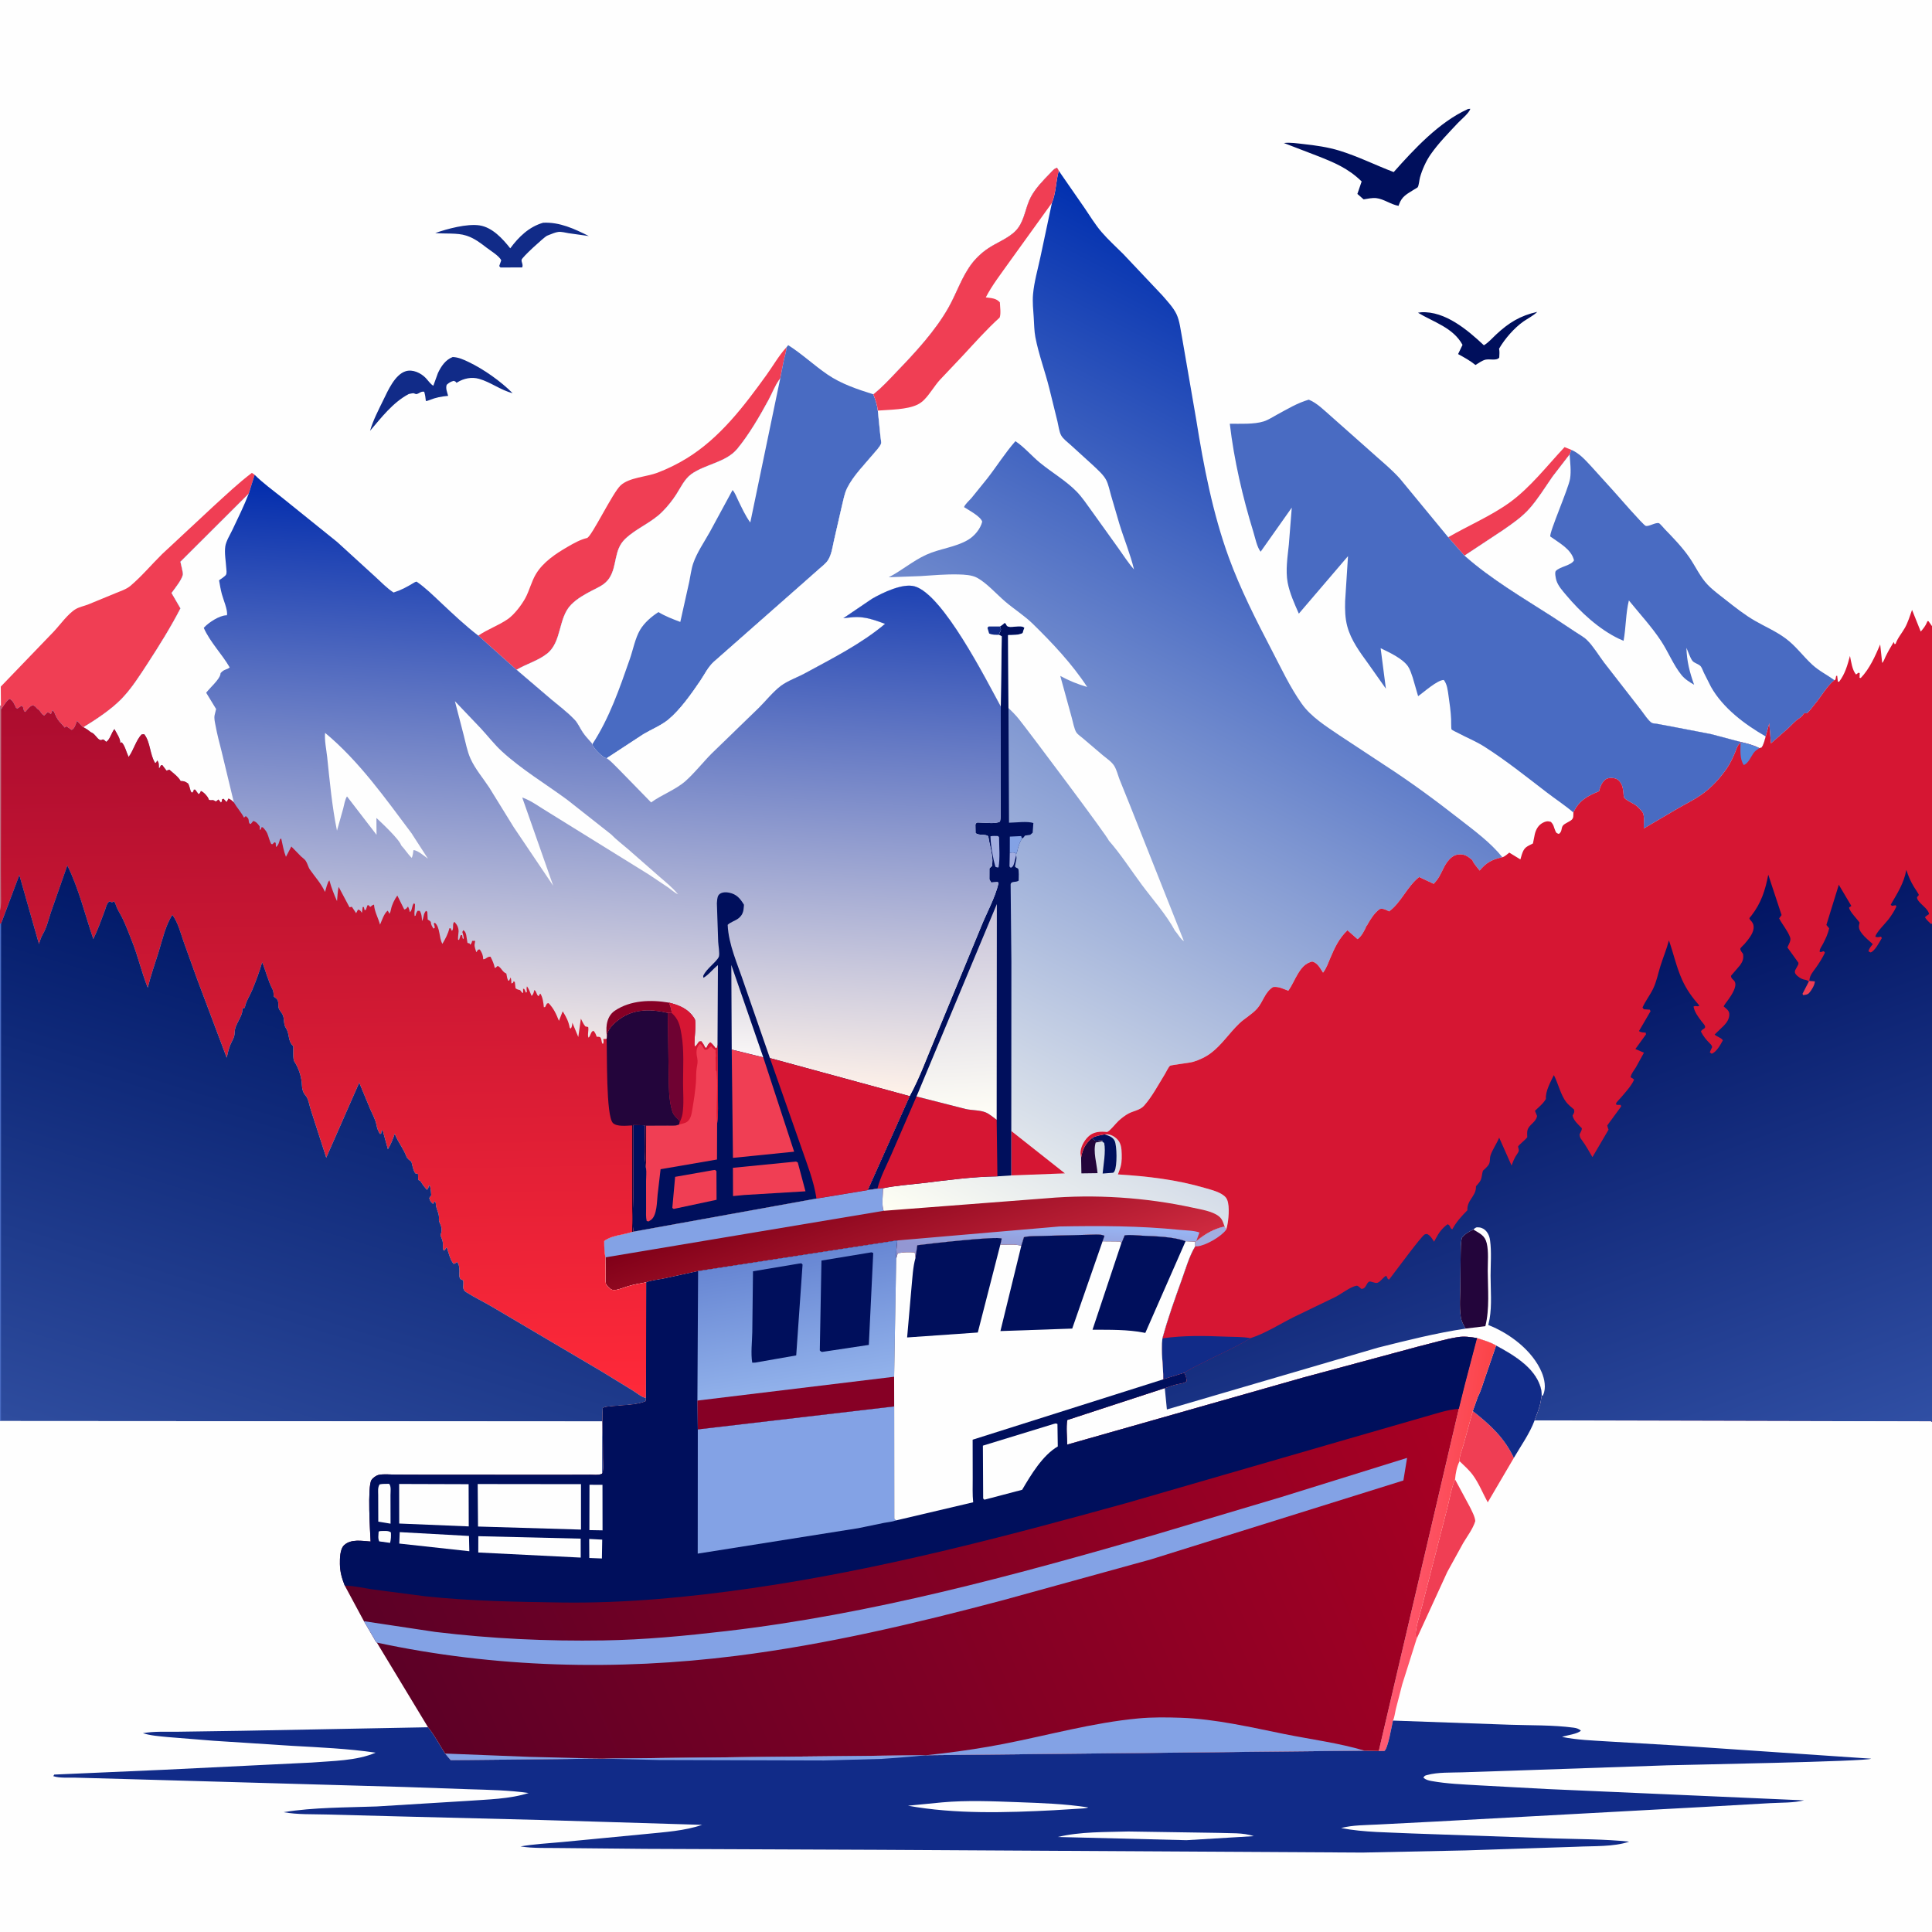<svg version="1.1" xmlns="http://www.w3.org/2000/svg" style="display: block;" viewBox="0 0 2048 2048" width="1024" height="1024">
<rect x="0" y="0" width="2048" height="2048" fill="#808080" stroke="none"/>
<defs>
	<linearGradient id="Gradient1" gradientUnits="userSpaceOnUse" x1="1455.11" y1="353.855" x2="967.81" y2="1298.41">
		<stop class="stop0" offset="0" stop-opacity="1" stop-color="rgb(0,47,175)"/>
		<stop class="stop1" offset="1" stop-opacity="1" stop-color="rgb(255,255,244)"/>
	</linearGradient>
	<linearGradient id="Gradient2" gradientUnits="userSpaceOnUse" x1="1009" y1="969.388" x2="1020.38" y2="1183.78">
		<stop class="stop0" offset="0" stop-opacity="1" stop-color="rgb(202,197,218)"/>
		<stop class="stop1" offset="1" stop-opacity="1" stop-color="rgb(255,254,246)"/>
	</linearGradient>
	<linearGradient id="Gradient3" gradientUnits="userSpaceOnUse" x1="936.383" y1="1232.31" x2="995.979" y2="1407.09">
		<stop class="stop0" offset="0" stop-opacity="1" stop-color="rgb(128,0,24)"/>
		<stop class="stop1" offset="1" stop-opacity="1" stop-color="rgb(208,43,64)"/>
	</linearGradient>
	<linearGradient id="Gradient4" gradientUnits="userSpaceOnUse" x1="1110.01" y1="1327.37" x2="1112.15" y2="1295.24">
		<stop class="stop0" offset="0" stop-opacity="1" stop-color="rgb(147,151,211)"/>
		<stop class="stop1" offset="1" stop-opacity="1" stop-color="rgb(152,181,243)"/>
	</linearGradient>
	<linearGradient id="Gradient5" gradientUnits="userSpaceOnUse" x1="1570.9" y1="1042.55" x2="1779.83" y2="1605.21">
		<stop class="stop0" offset="0" stop-opacity="1" stop-color="rgb(0,19,97)"/>
		<stop class="stop1" offset="1" stop-opacity="1" stop-color="rgb(48,79,164)"/>
	</linearGradient>
	<linearGradient id="Gradient6" gradientUnits="userSpaceOnUse" x1="654.059" y1="528.046" x2="615.786" y2="1139.32">
		<stop class="stop0" offset="0" stop-opacity="1" stop-color="rgb(0,43,172)"/>
		<stop class="stop1" offset="1" stop-opacity="1" stop-color="rgb(255,242,233)"/>
	</linearGradient>
	<linearGradient id="Gradient7" gradientUnits="userSpaceOnUse" x1="791.072" y1="1034.18" x2="790.005" y2="1116.85">
		<stop class="stop0" offset="0" stop-opacity="1" stop-color="rgb(216,212,224)"/>
		<stop class="stop1" offset="1" stop-opacity="1" stop-color="rgb(249,246,246)"/>
	</linearGradient>
	<linearGradient id="Gradient8" gradientUnits="userSpaceOnUse" x1="334.828" y1="735.608" x2="347.256" y2="1486.57">
		<stop class="stop0" offset="0" stop-opacity="1" stop-color="rgb(171,12,47)"/>
		<stop class="stop1" offset="1" stop-opacity="1" stop-color="rgb(255,41,57)"/>
	</linearGradient>
	<linearGradient id="Gradient9" gradientUnits="userSpaceOnUse" x1="404.762" y1="1022.91" x2="237.845" y2="1575">
		<stop class="stop0" offset="0" stop-opacity="1" stop-color="rgb(1,25,104)"/>
		<stop class="stop1" offset="1" stop-opacity="1" stop-color="rgb(46,76,158)"/>
	</linearGradient>
	<linearGradient id="Gradient10" gradientUnits="userSpaceOnUse" x1="1567.28" y1="1641.32" x2="1479.85" y2="1634.09">
		<stop class="stop0" offset="0" stop-opacity="1" stop-color="rgb(251,67,71)"/>
		<stop class="stop1" offset="1" stop-opacity="1" stop-color="rgb(255,91,116)"/>
	</linearGradient>
	<linearGradient id="Gradient11" gradientUnits="userSpaceOnUse" x1="491.629" y1="1957.86" x2="1540.04" y2="1488.39">
		<stop class="stop0" offset="0" stop-opacity="1" stop-color="rgb(92,0,38)"/>
		<stop class="stop1" offset="1" stop-opacity="1" stop-color="rgb(168,0,35)"/>
	</linearGradient>
	<linearGradient id="Gradient12" gradientUnits="userSpaceOnUse" x1="833.513" y1="1332.07" x2="856.41" y2="1471.56">
		<stop class="stop0" offset="0" stop-opacity="1" stop-color="rgb(103,134,211)"/>
		<stop class="stop1" offset="1" stop-opacity="1" stop-color="rgb(146,178,235)"/>
	</linearGradient>
</defs>
<path transform="translate(0,0)" fill="rgb(254,254,254)" d="M 0 748.052 L -0 -0 L 2048 0 L 2048 663.73 L 2048 979.139 L 2048 1507.54 L 2048 2048 L -0 2048 L 0 1506.29 L 0 978.938 L 0 965.312 L 0 748.052 z"/>
<path transform="translate(0,0)" fill="rgb(0,15,92)" d="M 1503.12 331.5 L 1506.5 331.016 C 1532.02 329.606 1555.79 349.905 1572.98 365.996 C 1577.78 363.222 1581.81 358.461 1585.88 354.669 C 1599.46 342.034 1611.47 334.604 1629.56 330.604 C 1625.67 334.441 1619.53 337.622 1614.93 340.754 C 1604.96 347.814 1595.23 359.068 1589.08 369.582 C 1589.73 372.716 1589.43 375.827 1589.27 379 C 1586.75 382.694 1579.11 380.248 1574.67 381.27 C 1571.16 382.081 1567.15 385.051 1564.06 386.914 C 1558.33 382.243 1552.1 378.871 1545.64 375.343 L 1550.34 365.568 C 1540.35 347.26 1519.84 341.581 1503.12 331.5 z"/>
<path transform="translate(0,0)" fill="rgb(17,43,136)" d="M 575.759 236.105 C 593.382 235.275 608.753 242.539 624.186 250.214 L 602.738 247.205 C 599.401 246.677 595.024 245.406 591.736 245.872 C 588.457 246.336 585.084 247.861 582 249.03 L 579.691 249.964 C 576.879 251.374 553.005 272.925 552.882 275.5 C 552.731 278.659 554.781 280.074 553.547 283.5 L 530.5 283.545 L 529.191 282 L 531.316 276 C 529.561 271.553 519.563 265.46 515.523 262.335 C 509.418 257.597 502.893 252.711 495.519 250.183 L 494.018 249.695 C 484.844 246.631 471.267 248.06 461.393 247.03 C 473.938 242.586 495.177 236.865 508.424 238.936 C 521.988 241.057 532.885 253.106 540.881 263.24 C 549.963 250.977 560.838 240.397 575.759 236.105 z"/>
<path transform="translate(0,0)" fill="rgb(17,43,136)" d="M 479.83 378.5 L 480.173 378.489 C 486.1 378.724 491.497 381.225 496.773 383.749 C 512.744 391.392 530.892 404.185 543.396 416.776 C 530.931 413.719 520.199 405.081 507.786 401.572 C 499.982 399.366 491.722 401.074 484.915 405.212 L 484 405.825 C 482.384 404.005 483.366 404.735 481 403.711 C 477.598 404.669 476.139 405.561 473.5 407.916 C 472.21 411.933 473.996 415.592 475.047 419.627 C 467.934 420.279 462.082 421.339 455.441 424.038 C 454.033 424.611 452.969 424.995 451.429 425.13 C 451.119 421.666 450.671 418.605 449.687 415.265 C 445.696 414.557 444.331 417.562 441 417.786 C 440.859 417.795 438.735 416.9 438.5 416.872 C 437.158 416.716 434.696 417.467 433.279 417.689 C 416.374 426.707 404.515 442.38 392.276 456.67 C 395.46 445.538 401.289 434.45 406.355 424.036 C 411.218 414.039 418.653 396.976 430.114 393.5 C 437.556 391.243 446.179 395.382 451.287 400.683 C 453.721 403.21 456.327 407.235 459.355 408.891 L 464.218 395.48 C 467.52 388.427 472.279 381.304 479.83 378.5 z"/>
<path transform="translate(0,0)" fill="rgb(240,62,84)" d="M 1535.16 569.492 C 1556.48 557.108 1580.37 547.05 1600.26 532.697 C 1622.12 516.928 1640.05 493.604 1658.5 473.961 L 1665.82 476.891 L 1663.87 481.745 L 1645.93 505 C 1638 516.344 1630.79 528.289 1621.67 538.749 C 1613.58 548.023 1603.55 554.804 1593.54 561.805 L 1552.37 589.036 L 1535.16 569.492 z"/>
<path transform="translate(0,0)" fill="rgb(0,15,92)" d="M 1556.35 115.5 L 1558.61 115.352 C 1557.21 120.022 1548.96 126.576 1545.38 130.405 C 1535.41 141.055 1524.98 151.616 1516.59 163.6 C 1511.73 170.555 1507.57 179.791 1505.27 188 C 1504.54 190.59 1504.11 196.385 1502.87 198.441 C 1502.61 198.886 1499.57 200.539 1498.95 200.936 C 1491.46 205.736 1486.17 207.869 1483 216.801 L 1482.52 218.203 C 1474.51 216.855 1466.76 210.827 1458.78 210.007 C 1454.59 209.577 1449.64 210.677 1445.48 211.327 L 1438.88 205.565 L 1443.41 192.339 C 1428.9 178.219 1414.24 172.238 1395.71 164.966 L 1360.94 151.601 C 1367.84 150.772 1375.25 152.006 1382.14 152.755 C 1394.55 154.101 1407.63 155.975 1419.6 159.63 C 1439.31 165.649 1458.1 175.09 1477.38 182.408 C 1499.15 157.959 1525.29 129.715 1555.43 115.908 L 1556.35 115.5 z"/>
<path transform="translate(0,0)" fill="rgb(240,62,84)" d="M 507.009 673.789 C 516.973 666.957 528.503 663.049 538.303 656.269 C 545.08 651.581 552.813 641.427 556.778 634.188 C 561.281 625.968 563.288 616.492 568.166 608.414 C 575.811 595.753 589.117 586.954 601.62 579.704 C 608.159 575.912 614.872 572.085 622.271 570.297 C 627.052 569.141 649.287 522.421 657.903 514.5 C 667.051 506.091 685.191 505.562 696.928 501.112 C 707.627 497.054 718.255 491.809 727.999 485.819 C 763.184 464.194 788.674 430.514 812.459 397.551 C 819.29 388.085 825.513 377.103 833.304 368.538 L 833.872 367.931 C 833.478 372.641 831.967 376.918 830.978 381.5 L 827.09 401.115 L 825.919 402.72 C 821.386 409.087 818.348 417.164 814.608 424.075 C 805.384 441.118 793.772 461.1 781.355 476 C 769.495 490.233 747.147 492.164 732.59 502.779 C 725.644 507.844 721.377 517.114 716.792 524.247 C 712.639 530.706 707.49 537.045 702.077 542.5 C 690.411 554.255 674.37 560.048 662.547 571.467 C 650.371 583.229 654.476 599.828 645.839 612.934 C 641.409 619.657 634.878 622.241 628 625.819 C 619.973 629.995 612.182 634.238 605.693 640.692 C 591.479 654.828 595.856 680.23 579.976 692.842 C 570.25 700.567 558.022 703.733 547.531 710.008 L 507.009 673.789 z"/>
<path transform="translate(0,0)" fill="rgb(240,62,84)" d="M 0.985 748.18 L 0.83 727.829 L 56.931 669.546 C 63.587 662.495 72.017 650.581 80.215 645.684 C 83.914 643.474 88.948 642.438 93 640.937 L 122 629 C 127.066 626.873 133.836 624.731 138.066 621.184 C 149.911 611.249 160.719 598.325 171.807 587.399 L 226.281 536.676 C 239.429 524.734 252.8 511.929 267 501.271 L 269.931 503.294 L 263.724 523.165 L 191.265 595.444 C 191.701 598.217 194.281 607.31 193.82 609.237 C 192.496 614.76 186.48 622.218 183.153 626.807 L 181.825 628.623 L 191.297 644.896 C 180.939 664.937 168.807 684.423 156.5 703.332 C 148.064 716.295 139.156 730.414 128.282 741.424 C 117.555 752.284 101.597 762.99 88.456 770.901 L 87.869 770.972 L 81.71 764.203 C 80.302 767.437 79.241 772.413 76 773.811 L 70.5 770.008 L 68.5 771.345 C 67.384 769.883 66.329 768.45 65.005 767.167 C 61.721 763.986 60.015 761.154 58.241 756.92 C 57.352 754.801 57.354 754.325 55.5 752.869 C 55.096 754.448 54.752 755.554 54 757.024 C 52.779 756.098 51.935 755.614 50.5 754.946 L 46.92 758.5 C 43.722 757.259 43.212 754.125 40.55 752.135 L 39.612 751.479 C 37.66 749.603 37.295 748.311 34.5 747.625 C 31.459 749.034 29.903 751.088 27.781 753.642 L 26.875 754.747 C 23.946 753.784 25.941 750.295 23 748.11 L 18.5 751.128 L 17.041 750.5 C 15.279 746.963 13.717 742.418 10 740.915 C 6.023 743.93 4.051 748.013 1.198 752.046 L 0.985 748.18 z"/>
<path transform="translate(0,0)" fill="rgb(73,107,194)" d="M 1665.82 476.891 C 1674.51 480.773 1679.96 487.132 1686.35 493.906 L 1710.5 520.591 C 1714.63 525.175 1741.7 556.381 1744.43 557.398 C 1747.57 558.564 1755.04 553.445 1758.57 554.624 C 1759.69 554.999 1763.76 559.912 1764.89 561.085 C 1773.93 570.388 1783.39 580.223 1790.77 590.895 C 1797.3 600.328 1802.34 611.743 1810.3 619.959 C 1816.04 625.891 1823.04 630.947 1829.51 636.058 C 1839.48 643.921 1849.45 651.805 1860.48 658.158 C 1871.44 664.474 1882.36 669.06 1892.69 676.649 C 1903.7 684.741 1911.25 695.605 1921.16 704.672 C 1928.38 711.284 1936.72 715.328 1944.54 720.969 C 1936.52 727.212 1930.22 739.064 1923.37 746.931 C 1921.69 748.867 1917.55 754.856 1915.5 755.89 C 1913.93 756.684 1913.03 755.061 1911.81 756.912 C 1910.28 759.251 1909.27 760.114 1906.91 761.654 C 1902.91 764.27 1899.17 768.603 1895.66 771.895 L 1877.29 788.025 L 1875.48 766.674 L 1871.75 780.682 C 1870.6 784.37 1869.67 789.528 1867.21 792.512 L 1864.93 793.042 C 1859.19 789.934 1851.84 788.117 1845.5 786.605 L 1813.69 778.187 L 1776.18 770.985 L 1756.6 767.315 C 1755.29 767.079 1751.94 766.922 1750.93 766.297 C 1747.19 763.99 1742.17 756.08 1739.38 752.547 L 1700.47 702.496 C 1694.68 694.853 1689.13 685.372 1682.37 678.638 C 1678.96 675.244 1674.18 672.758 1670.2 670.064 L 1645.99 654.065 C 1614.4 633.767 1580.46 613.985 1552.37 589.036 L 1593.54 561.805 C 1603.55 554.804 1613.58 548.023 1621.67 538.749 C 1630.79 528.289 1638 516.344 1645.93 505 L 1663.87 481.745 L 1665.82 476.891 z"/>
<path transform="translate(0,0)" fill="rgb(254,254,254)" d="M 1663.87 481.745 C 1664.41 490.041 1665.66 499.245 1664.34 507.466 C 1662.69 517.79 1642.34 563.992 1643.34 568.687 C 1652.74 575.516 1665.7 582.089 1668.52 594 C 1665.38 599.612 1653.71 600.494 1649.23 605.255 C 1647.79 606.786 1649.28 613.512 1649.85 615.339 C 1651.61 621.037 1656.36 626.252 1660.14 630.763 C 1675.11 648.655 1694.85 666.934 1716 677.058 L 1721.05 679.278 C 1723.65 665.202 1723.29 650.285 1726.68 636.495 C 1738.14 650.701 1751.05 664.561 1761.03 679.819 C 1768.54 691.29 1773.84 704.859 1782.41 715.5 C 1785.98 719.932 1790.97 723.079 1795.85 725.893 C 1791.06 712.432 1788.11 701.098 1787.68 686.729 C 1789.45 690.562 1791.58 697.33 1794.06 700.536 C 1795.88 702.881 1800.82 703.958 1802.79 706.26 C 1804.12 707.808 1805.29 711.372 1806.23 713.275 L 1813.74 728.141 C 1826.5 750.735 1849.65 768.025 1871.75 780.682 C 1870.6 784.37 1869.67 789.528 1867.21 792.512 L 1864.93 793.042 C 1859.19 789.934 1851.84 788.117 1845.5 786.605 L 1813.69 778.187 L 1776.18 770.985 L 1756.6 767.315 C 1755.29 767.079 1751.94 766.922 1750.93 766.297 C 1747.19 763.99 1742.17 756.08 1739.38 752.547 L 1700.47 702.496 C 1694.68 694.853 1689.13 685.372 1682.37 678.638 C 1678.96 675.244 1674.18 672.758 1670.2 670.064 L 1645.99 654.065 C 1614.4 633.767 1580.46 613.985 1552.37 589.036 L 1593.54 561.805 C 1603.55 554.804 1613.58 548.023 1621.67 538.749 C 1630.79 528.289 1638 516.344 1645.93 505 L 1663.87 481.745 z"/>
<path transform="translate(0,0)" fill="rgb(73,107,194)" d="M 833.872 367.931 L 835.529 365.877 C 850.175 375.196 862.821 387.184 877.099 396.951 C 891.92 407.09 908.841 412.629 925.815 418.017 C 927.892 423.589 929.999 429.269 930.522 435.246 L 933.268 462.379 C 933.411 464.019 934.387 468.836 933.936 470.246 C 932.898 473.487 928.147 478.411 925.905 481.096 C 916.622 492.216 904.631 504.172 898.129 517.133 C 895.131 523.108 893.945 530.223 892.351 536.678 L 883.97 573.271 C 882.505 579.956 881.454 588.008 877.721 593.793 C 875.375 597.429 871.186 600.522 867.974 603.382 L 851.178 618.245 L 756.544 701.668 C 750.154 707.631 747.031 714.725 742.219 721.812 C 733.111 735.226 721.005 752.454 708.485 762.799 C 701.028 768.96 690.455 773.26 682.083 778.243 L 643.141 803.764 C 641.883 803.474 641.424 803.454 640.186 802.675 C 636.651 800.451 628.782 792.755 627.823 789.021 C 627.113 787.585 627.462 788.017 626.506 786.974 C 623.34 783.519 620.113 779.942 617.5 776.036 C 614.5 771.552 612.653 766.691 608.834 762.715 C 601.288 754.859 592.222 748.024 583.859 741.045 L 547.531 710.008 C 558.022 703.733 570.25 700.567 579.976 692.842 C 595.856 680.23 591.479 654.828 605.693 640.692 C 612.182 634.238 619.973 629.995 628 625.819 C 634.878 622.241 641.409 619.657 645.839 612.934 C 654.476 599.828 650.371 583.229 662.547 571.467 C 674.37 560.048 690.411 554.255 702.077 542.5 C 707.49 537.045 712.639 530.706 716.792 524.247 C 721.377 517.114 725.644 507.844 732.59 502.779 C 747.147 492.164 769.495 490.233 781.355 476 C 793.772 461.1 805.384 441.118 814.608 424.075 C 818.348 417.164 821.386 409.087 825.919 402.72 L 827.09 401.115 L 830.978 381.5 C 831.967 376.918 833.478 372.641 833.872 367.931 z"/>
<path transform="translate(0,0)" fill="rgb(254,254,254)" d="M 827.09 401.115 L 795.341 553.854 C 790.04 546.69 786.339 538.231 782.403 530.254 C 780.706 526.814 779.128 522.316 776.548 519.466 L 752.482 563.853 C 746.541 574.511 738.809 585.624 734.859 597.133 C 732.741 603.306 731.961 610.356 730.617 616.767 L 721.146 659.277 C 713.132 656.252 705.349 653.326 697.998 648.857 C 690.695 653.459 682.909 660.214 678.5 667.716 C 673.291 676.577 671.051 688.838 667.638 698.61 C 656.703 729.92 646.095 760.998 627.823 789.021 C 627.113 787.585 627.462 788.017 626.506 786.974 C 623.34 783.519 620.113 779.942 617.5 776.036 C 614.5 771.552 612.653 766.691 608.834 762.715 C 601.288 754.859 592.222 748.024 583.859 741.045 L 547.531 710.008 C 558.022 703.733 570.25 700.567 579.976 692.842 C 595.856 680.23 591.479 654.828 605.693 640.692 C 612.182 634.238 619.973 629.995 628 625.819 C 634.878 622.241 641.409 619.657 645.839 612.934 C 654.476 599.828 650.371 583.229 662.547 571.467 C 674.37 560.048 690.411 554.255 702.077 542.5 C 707.49 537.045 712.639 530.706 716.792 524.247 C 721.377 517.114 725.644 507.844 732.59 502.779 C 747.147 492.164 769.495 490.233 781.355 476 C 793.772 461.1 805.384 441.118 814.608 424.075 C 818.348 417.164 821.386 409.087 825.919 402.72 L 827.09 401.115 z"/>
<path transform="translate(0,0)" fill="rgb(73,107,194)" d="M 1667.87 861.297 C 1658.97 853.643 1648.88 847.1 1639.55 839.921 C 1617.99 823.324 1596.38 806.087 1573.43 791.454 C 1564.39 785.691 1554.78 781.979 1545.42 776.922 C 1544.05 776.183 1539.5 774.195 1538.66 773.13 C 1538.2 772.55 1538.3 763.631 1538.24 762.33 C 1537.85 754.046 1536.73 745.822 1535.51 737.622 C 1534.68 731.967 1534.11 725.409 1530.5 720.796 C 1523.6 720.764 1509.13 733.904 1503.27 738.003 L 1497.49 718.08 C 1496.2 714.364 1494.8 709.711 1492.58 706.453 C 1486.81 697.994 1472.5 691.464 1463.53 687.137 L 1469.09 730.012 L 1450.27 703.352 C 1441.48 691.249 1432.14 678.707 1428.18 664 C 1425.8 655.124 1425.65 646.254 1425.9 637.129 L 1428.94 589.529 L 1376.82 650.483 C 1372.27 640.221 1367.02 628.569 1364.96 617.502 C 1362.58 604.735 1364.88 590.239 1366.22 577.378 L 1369.33 538.099 L 1336.32 584.838 C 1332.37 579.803 1330.57 570.196 1328.68 564.064 C 1317.26 527.03 1308.1 487.678 1303.64 449.188 C 1314.55 449.121 1329.29 449.985 1339.67 446.685 C 1344.4 445.182 1349.47 441.818 1353.85 439.458 C 1364.84 433.531 1375.26 427.171 1387.35 423.665 C 1396.11 427.105 1404.05 435.336 1411.14 441.432 L 1451.8 477.5 C 1462.55 487.317 1474.37 496.688 1484.08 507.5 L 1535.16 569.492 L 1552.37 589.036 C 1580.46 613.985 1614.4 633.767 1645.99 654.065 L 1670.2 670.064 C 1674.18 672.758 1678.96 675.244 1682.37 678.638 C 1689.13 685.372 1694.68 694.853 1700.47 702.496 L 1739.38 752.547 C 1742.17 756.08 1747.19 763.99 1750.93 766.297 C 1751.94 766.922 1755.29 767.079 1756.6 767.315 L 1776.18 770.985 L 1813.69 778.187 L 1845.5 786.605 L 1845.03 787.393 C 1841.31 790.363 1840.84 793.982 1839.02 798.223 C 1836.69 803.637 1834.17 809.064 1830.87 813.957 C 1823.71 824.596 1814.38 834.822 1803.87 842.205 C 1795.6 848.012 1786.15 852.571 1777.42 857.672 L 1742.41 878.276 C 1742.36 874.109 1743.34 865.428 1741.58 861.763 C 1740.7 859.93 1737.83 857.128 1736.36 855.644 C 1732.31 851.564 1725.37 849.619 1721.94 845.951 C 1721.08 845.033 1720.87 840.525 1720.75 839.333 C 1720.27 834.353 1719.07 829.777 1714.93 826.557 C 1712.3 824.509 1707.21 824.234 1704.1 825.172 C 1700.29 826.319 1697.61 831.055 1696.28 834.5 L 1695 838.786 C 1682.69 843.785 1673.71 848.723 1667.87 861.297 z"/>
<path transform="translate(0,0)" fill="url(#Gradient1)" d="M 925.815 418.017 C 935.058 410.773 943.052 401.9 951.178 393.455 C 970.66 373.21 991.334 350.86 1005.24 326.424 C 1014.1 310.853 1019.49 293.286 1030.47 279.059 C 1035.99 271.909 1043.01 265.878 1050.75 261.223 C 1060.26 255.512 1072.67 250.652 1079.33 241.502 C 1086.45 231.72 1087.3 218.752 1093.08 208.242 C 1098.01 199.275 1105.59 191.496 1112.69 184.223 C 1115.14 181.721 1117.09 178.854 1120.5 177.888 L 1122.33 181.011 L 1149.61 220.378 C 1155.5 229.031 1161.01 238.208 1167.86 246.139 C 1174.86 254.253 1183.11 261.69 1190.7 269.274 L 1232.17 313.183 C 1237.25 319.131 1243.69 325.801 1247.09 332.916 C 1250.65 340.374 1251.43 349.897 1253.07 358 L 1268.08 445 C 1275.87 493.931 1285.55 544.167 1302.54 590.81 C 1314.68 624.132 1331.48 657.304 1347.88 688.742 C 1357.84 707.849 1367.52 728.585 1380.01 746.145 C 1389.87 760.017 1405.64 769.811 1419.54 779.299 L 1468.26 811.4 C 1495.66 829.139 1521.83 848.481 1547.53 868.564 C 1563.44 880.999 1579.81 892.928 1592.6 908.705 L 1591.52 908.939 C 1581.08 911.344 1575.27 914.682 1568.49 922.832 C 1566.9 920.658 1561.03 914.12 1560.9 911.879 C 1555.75 907.642 1552.57 904.984 1545.47 905.86 C 1540.85 906.429 1536.98 909.904 1534.28 913.5 C 1529.29 920.142 1527.49 928.176 1521.88 934.521 L 1520.58 936.011 L 1519.75 936.896 L 1504.34 929.69 C 1491.31 940.134 1485.7 956.162 1472.6 966.103 C 1468.96 964.497 1466.64 962.728 1462.61 963.587 C 1456.94 967.796 1453.15 973.807 1449.68 979.851 C 1448.88 981.242 1449.4 981.092 1448.7 981.211 C 1446.66 985.923 1443.42 992.556 1439.04 995.54 L 1428.34 986.148 C 1419.35 994.818 1414.93 1004.36 1410.12 1015.7 C 1408.02 1020.64 1405.91 1026.88 1402.47 1031.05 C 1399.21 1026.21 1396.91 1020.84 1391 1019.27 C 1383.28 1021.16 1379.43 1026.31 1375.48 1032.88 C 1372.05 1038.59 1369.55 1044.82 1365.65 1050.22 C 1360.17 1048.2 1355.46 1045.56 1349.5 1046.3 C 1340.71 1051.71 1339.03 1061.92 1332.61 1069.17 C 1327.21 1075.26 1319.57 1079.32 1313.65 1084.97 C 1303.23 1094.94 1295.23 1107.52 1283.65 1116.28 C 1278.11 1120.46 1271.22 1123.73 1264.57 1125.65 C 1260.65 1126.79 1241.34 1128.93 1240.3 1129.77 C 1238.55 1131.19 1236.06 1136.64 1234.77 1138.72 C 1228.06 1149.54 1221.25 1162.57 1212.79 1172.04 C 1208.47 1176.88 1201.81 1177.47 1196.32 1180.36 C 1192.57 1182.34 1189.05 1185.18 1185.88 1187.98 C 1183.3 1190.26 1175.47 1200.25 1173.22 1199.97 C 1167.25 1199.22 1160.36 1199.59 1155.35 1203.39 C 1150.37 1207.18 1145.92 1214.53 1145.42 1220.86 C 1145.25 1222.96 1145.66 1225.15 1146.01 1227.22 C 1147.55 1218.2 1150.44 1212.35 1157.53 1206.34 C 1161.81 1203.98 1166.19 1203.38 1170.93 1202.49 C 1175.82 1201.99 1179.65 1203.54 1183.39 1206.76 C 1188.47 1211.13 1188.91 1217.23 1189.06 1223.51 C 1189.21 1230.15 1188.92 1234.75 1186.5 1240.96 L 1185.05 1244.92 C 1216.79 1246.92 1246.93 1250.4 1277.58 1259.39 C 1284.38 1261.39 1294.75 1263.81 1299.39 1269.35 C 1303.95 1274.8 1302.47 1289.97 1301.42 1296.55 C 1301.03 1299.01 1300.54 1301.46 1299.6 1303.79 L 1298.07 1300.09 C 1286.39 1302.68 1277.32 1308.14 1268.14 1315.66 L 1266.93 1316.2 L 1256.75 1315.78 C 1243.66 1310.8 1224.43 1310.58 1210.37 1309.86 C 1204.61 1309.57 1197.89 1308.67 1192.23 1309.53 L 1188.82 1317.83 L 1188.67 1317.88 L 1187.46 1316.03 L 1168.78 1315.85 L 1170.75 1310 C 1166.97 1307.8 1157.02 1308.95 1152.25 1308.95 L 1106.11 1310.11 C 1099.99 1310.41 1092.85 1310.08 1086.85 1311.12 L 1085.43 1311.56 L 1082.59 1320.7 C 1077.07 1318.55 1066.64 1319.75 1060.38 1319.42 L 1061.86 1313 C 1057.86 1310.02 983.261 1318.52 972.378 1320.01 L 970.406 1333.66 C 970.251 1331.57 970.249 1329.67 969.5 1327.7 C 963.814 1327.23 957.317 1327.39 951.723 1328.5 L 950.026 1333.97 C 949.742 1327.58 950.536 1321.27 951.184 1314.93 L 740.02 1347.43 L 703.925 1355.3 C 697.962 1356.52 690.745 1357.15 685.13 1359.29 C 678.768 1360.47 672.281 1361.58 666.063 1363.39 C 661.637 1364.67 655.549 1367.48 651 1367.49 C 648.665 1367.49 647.372 1366.77 645.722 1365.23 C 644.415 1364.01 642.786 1362.52 642.278 1360.75 C 641.467 1357.93 641.902 1354.15 641.921 1351.18 L 641.711 1332.87 C 640.604 1327.22 640.488 1321.3 640.45 1315.56 C 647.76 1309.66 659.814 1309.14 668.569 1306.35 L 670.097 1305.85 L 671.411 1305.61 L 865.48 1270.52 L 919.747 1261.55 L 964.268 1161.95 C 974.937 1142.44 982.684 1120.69 991.339 1100.22 L 1039.89 982.638 C 1045.98 967.358 1054.83 951.951 1058.57 936 L 1057.5 934.993 L 1052.26 935.321 L 1050.78 935.5 L 1048.82 932.253 L 1048.86 920.5 L 1051.75 917.795 L 1052.02 912 C 1051.76 905.027 1049.73 897.655 1048.36 890.822 C 1048.26 890.315 1047.78 886.825 1047.51 886.514 C 1045.08 883.745 1037.45 886.15 1034.15 883 L 1033.98 874 C 1034.49 873.351 1034.72 872.329 1035.5 872.053 C 1036.11 871.834 1039.23 872.084 1040.1 872.09 C 1045.39 872.125 1054.05 873.298 1058.91 871.475 L 1060.02 870.909 C 1061.12 866.716 1060.66 861.756 1060.68 857.419 L 1060.8 834.723 L 1060.87 748.992 C 1044.92 719.777 999.816 630.513 969.721 621.605 C 957.054 617.856 935.264 628.41 924.275 634.798 L 893.944 655.365 C 900.862 654.564 907.565 653.509 914.5 654.541 L 916.318 654.796 C 923.797 655.934 931.117 658.669 938.179 661.316 C 913.199 682.451 881.883 698.167 853.215 713.76 C 845.234 718.101 834.806 721.704 827.676 727.111 C 819.351 733.425 811.889 742.945 804.404 750.342 L 754.384 798.828 C 745.1 808.173 736.344 819.427 726.563 828.083 C 716.344 837.127 701.364 842.479 690.197 850.645 L 656.276 815.899 C 652.164 811.944 647.853 806.941 643.141 803.764 L 682.083 778.243 C 690.455 773.26 701.028 768.96 708.485 762.799 C 721.005 752.454 733.111 735.226 742.219 721.812 C 747.031 714.725 750.154 707.631 756.544 701.668 L 851.178 618.245 L 867.974 603.382 C 871.186 600.522 875.375 597.429 877.721 593.793 C 881.454 588.008 882.505 579.956 883.97 573.271 L 892.351 536.678 C 893.945 530.223 895.131 523.108 898.129 517.133 C 904.631 504.172 916.622 492.216 925.905 481.096 C 928.147 478.411 932.898 473.487 933.936 470.246 C 934.387 468.836 933.411 464.019 933.268 462.379 L 930.522 435.246 C 929.999 429.269 927.892 423.589 925.815 418.017 z"/>
<path transform="translate(0,0)" fill="rgb(35,5,59)" d="M 1146.01 1227.22 C 1147.55 1218.2 1150.44 1212.35 1157.53 1206.34 C 1158.17 1206.86 1160.38 1209.05 1161 1209.18 C 1164.05 1209.81 1166.45 1207.36 1169.33 1209.5 L 1168.22 1209.74 L 1161.5 1211.14 C 1158.45 1220.36 1162.73 1233.95 1163.44 1243.6 L 1146.33 1243.83 L 1146.01 1227.22 z"/>
<path transform="translate(0,0)" fill="rgb(0,15,92)" d="M 1170.93 1202.49 C 1175 1203.83 1179.41 1205.09 1181.51 1209.22 C 1184.08 1214.28 1184.36 1236.33 1181.42 1241.5 C 1180.85 1242.5 1180.75 1242.51 1180 1243.16 L 1168.83 1244.01 C 1169.69 1234.72 1172.35 1220.63 1170.5 1211.6 C 1170.04 1211.27 1168.31 1210.27 1168.22 1209.74 L 1169.33 1209.5 C 1166.45 1207.36 1164.05 1209.81 1161 1209.18 C 1160.38 1209.05 1158.17 1206.86 1157.53 1206.34 C 1161.81 1203.98 1166.19 1203.38 1170.93 1202.49 z"/>
<path transform="translate(0,0)" fill="rgb(214,22,51)" d="M 1072.01 1198.93 L 1128.8 1243.8 L 1071.99 1245.98 L 1072.01 1198.93 z"/>
<path transform="translate(0,0)" fill="rgb(0,15,92)" d="M 1059.92 664.112 L 1061.05 663.438 C 1062.56 662.489 1063.72 661.431 1065 660.215 C 1066.98 661.523 1066.48 662.541 1067.52 663.5 C 1070.91 666.598 1081.93 661.626 1085.94 665.5 L 1085.39 666.84 C 1084.84 668.261 1084.45 669.575 1084.11 671.053 C 1080.14 673.351 1073.15 673.095 1068.57 673.206 L 1069.03 750.516 L 1069.59 872.111 C 1076.41 872.07 1089.37 870.243 1095.41 872.495 L 1094.65 882.743 L 1092.06 884.926 L 1086.5 885.756 L 1085.71 886.827 C 1084.52 888.352 1085.06 887.822 1083.33 888.819 C 1082 891.255 1080.85 893.349 1080.08 896.005 L 1079.58 897.443 C 1078.9 899.497 1079.2 898.448 1078.82 900.467 C 1078.46 902.337 1077.85 903.817 1077.13 905.572 L 1077.17 906.584 C 1077.75 909.493 1077.51 910.68 1076.81 913.5 L 1075.87 918.5 C 1077.46 920.527 1077.78 919.551 1079.19 920.83 C 1080.38 921.904 1079.85 931.558 1079.84 933.5 C 1076.72 935.812 1071.93 933.563 1071.31 937.5 L 1072.11 1019.35 L 1072.01 1198.93 L 1071.99 1245.98 L 1057.3 1246.98 C 1030.6 1247.32 1003.55 1251.12 977.049 1254.28 C 963.56 1255.89 949.284 1256.72 936.043 1259.62 L 930.089 1260.07 L 919.747 1261.55 L 964.268 1161.95 C 974.937 1142.44 982.684 1120.69 991.339 1100.22 L 1039.89 982.638 C 1045.98 967.358 1054.83 951.951 1058.57 936 L 1057.5 934.993 L 1052.26 935.321 L 1050.78 935.5 L 1048.82 932.253 L 1048.86 920.5 L 1051.75 917.795 L 1052.02 912 C 1051.76 905.027 1049.73 897.655 1048.36 890.822 C 1048.26 890.315 1047.78 886.825 1047.51 886.514 C 1045.08 883.745 1037.45 886.15 1034.15 883 L 1033.98 874 C 1034.49 873.351 1034.72 872.329 1035.5 872.053 C 1036.11 871.834 1039.23 872.084 1040.1 872.09 C 1045.39 872.125 1054.05 873.298 1058.91 871.475 L 1060.02 870.909 C 1061.12 866.716 1060.66 861.756 1060.68 857.419 L 1060.8 834.723 L 1060.87 748.992 L 1061.89 674.5 L 1059.03 672.935 C 1059.32 670.665 1060.29 669.985 1060.94 667.995 C 1061.28 666.96 1060.27 665.077 1059.92 664.112 z"/>
<path transform="translate(0,0)" fill="rgb(162,173,224)" d="M 1070.42 904.036 C 1072.69 903.662 1074.07 903.346 1076.24 904.227 L 1077.13 905.572 L 1077.17 906.584 L 1075.2 914.5 C 1074.33 917.266 1074.12 918.586 1071.5 919.954 L 1070.1 918.5 L 1070.42 904.036 z"/>
<path transform="translate(0,0)" fill="rgb(131,162,229)" d="M 1070.42 904.036 L 1070.46 886.85 L 1082.5 886.28 L 1083.33 888.819 C 1082 891.255 1080.85 893.349 1080.08 896.005 L 1079.58 897.443 C 1078.9 899.497 1079.2 898.448 1078.82 900.467 C 1078.46 902.337 1077.85 903.817 1077.13 905.572 L 1076.24 904.227 C 1074.07 903.346 1072.69 903.662 1070.42 904.036 z"/>
<path transform="translate(0,0)" fill="rgb(162,173,224)" d="M 1049.93 886.5 C 1052.5 885.896 1055.36 886.191 1058 886.211 L 1059.05 887.5 C 1059.13 897.817 1060.21 909.304 1058.5 919.454 C 1056.97 919.733 1056.62 919.383 1055.2 918.851 C 1052.38 909.156 1050.23 896.521 1049.93 886.5 z"/>
<path transform="translate(0,0)" fill="rgb(214,22,51)" d="M 971.532 1162.32 L 1023.72 1175.6 C 1030.33 1177.08 1038.58 1176.65 1044.75 1179.14 C 1048.79 1180.77 1052.97 1184.48 1056.51 1187.04 L 1057.3 1246.98 C 1030.6 1247.32 1003.55 1251.12 977.049 1254.28 C 963.56 1255.89 949.284 1256.72 936.043 1259.62 L 930.089 1260.07 C 933.121 1247.78 939.839 1235.4 944.864 1223.8 L 971.532 1162.32 z"/>
<path transform="translate(0,0)" fill="url(#Gradient2)" d="M 971.532 1162.32 L 1056.7 958.309 L 1056.51 1187.04 C 1052.97 1184.48 1048.79 1180.77 1044.75 1179.14 C 1038.58 1176.65 1030.33 1177.08 1023.72 1175.6 L 971.532 1162.32 z"/>
<path transform="translate(0,0)" fill="url(#Gradient3)" d="M 930.089 1260.07 L 936.043 1259.62 C 936.018 1265.57 934.363 1278.3 936.749 1283.5 L 1109.44 1270.22 C 1160.39 1265.74 1214.45 1269.31 1264.33 1280.18 C 1272.76 1282.02 1284.94 1283.85 1291.78 1289.12 C 1294.42 1291.15 1295.61 1293.21 1296.72 1296.26 L 1298.07 1300.09 C 1286.39 1302.68 1277.32 1308.14 1268.14 1315.66 L 1266.93 1316.2 L 1256.75 1315.78 C 1243.66 1310.8 1224.43 1310.58 1210.37 1309.86 C 1204.61 1309.57 1197.89 1308.67 1192.23 1309.53 L 1188.82 1317.83 L 1188.67 1317.88 L 1187.46 1316.03 L 1168.78 1315.85 L 1170.75 1310 C 1166.97 1307.8 1157.02 1308.95 1152.25 1308.95 L 1106.11 1310.11 C 1099.99 1310.41 1092.85 1310.08 1086.85 1311.12 L 1085.43 1311.56 L 1082.59 1320.7 C 1077.07 1318.55 1066.64 1319.75 1060.38 1319.42 L 1061.86 1313 C 1057.86 1310.02 983.261 1318.52 972.378 1320.01 L 970.406 1333.66 C 970.251 1331.57 970.249 1329.67 969.5 1327.7 C 963.814 1327.23 957.317 1327.39 951.723 1328.5 L 950.026 1333.97 C 949.742 1327.58 950.536 1321.27 951.184 1314.93 L 740.02 1347.43 L 703.925 1355.3 C 697.962 1356.52 690.745 1357.15 685.13 1359.29 C 678.768 1360.47 672.281 1361.58 666.063 1363.39 C 661.637 1364.67 655.549 1367.48 651 1367.49 C 648.665 1367.49 647.372 1366.77 645.722 1365.23 C 644.415 1364.01 642.786 1362.52 642.278 1360.75 C 641.467 1357.93 641.902 1354.15 641.921 1351.18 L 641.711 1332.87 C 640.604 1327.22 640.488 1321.3 640.45 1315.56 C 647.76 1309.66 659.814 1309.14 668.569 1306.35 L 670.097 1305.85 L 671.411 1305.61 L 865.48 1270.52 L 919.747 1261.55 L 930.089 1260.07 z"/>
<path transform="translate(0,0)" fill="url(#Gradient4)" d="M 1123.18 1300.11 C 1165.53 1299.33 1208.24 1299.37 1250.42 1303.7 C 1256.98 1304.37 1265.31 1304.26 1271.44 1306.5 L 1268.14 1315.66 L 1266.93 1316.2 L 1256.75 1315.78 C 1243.66 1310.8 1224.43 1310.58 1210.37 1309.86 C 1204.61 1309.57 1197.89 1308.67 1192.23 1309.53 L 1188.82 1317.83 L 1188.67 1317.88 L 1187.46 1316.03 L 1168.78 1315.85 L 1170.75 1310 C 1166.97 1307.8 1157.02 1308.95 1152.25 1308.95 L 1106.11 1310.11 C 1099.99 1310.41 1092.85 1310.08 1086.85 1311.12 L 1085.43 1311.56 L 1082.59 1320.7 C 1077.07 1318.55 1066.64 1319.75 1060.38 1319.42 L 1061.86 1313 C 1057.86 1310.02 983.261 1318.52 972.378 1320.01 L 970.406 1333.66 C 970.251 1331.57 970.249 1329.67 969.5 1327.7 C 963.814 1327.23 957.317 1327.39 951.723 1328.5 L 950.026 1333.97 C 949.742 1327.58 950.536 1321.27 951.184 1314.93 L 1123.18 1300.11 z"/>
<path transform="translate(0,0)" fill="rgb(131,162,229)" d="M 930.089 1260.07 L 936.043 1259.62 C 936.018 1265.57 934.363 1278.3 936.749 1283.5 L 641.711 1332.87 C 640.604 1327.22 640.488 1321.3 640.45 1315.56 C 647.76 1309.66 659.814 1309.14 668.569 1306.35 L 670.097 1305.85 L 671.411 1305.61 L 865.48 1270.52 L 919.747 1261.55 L 930.089 1260.07 z"/>
<path transform="translate(0,0)" fill="rgb(254,254,254)" d="M 925.815 418.017 C 935.058 410.773 943.052 401.9 951.178 393.455 C 970.66 373.21 991.334 350.86 1005.24 326.424 C 1014.1 310.853 1019.49 293.286 1030.47 279.059 C 1035.99 271.909 1043.01 265.878 1050.75 261.223 C 1060.26 255.512 1072.67 250.652 1079.33 241.502 C 1086.45 231.72 1087.3 218.752 1093.08 208.242 C 1098.01 199.275 1105.59 191.496 1112.69 184.223 C 1115.14 181.721 1117.09 178.854 1120.5 177.888 L 1122.33 181.011 C 1119.28 192.076 1119.42 204.485 1115.07 215.1 L 1102.99 272 C 1100.22 285.062 1096.22 298.707 1095.06 312 C 1094.34 320.109 1095.25 328.596 1095.8 336.706 C 1096.25 343.464 1096.27 350.853 1097.55 357.5 C 1101.04 375.704 1107.9 393.892 1112.38 411.996 L 1121 447 C 1122.02 451.261 1122.76 457.68 1124.87 461.502 C 1126.98 465.318 1131.74 468.786 1134.99 471.728 L 1158.5 493.123 C 1163.15 497.547 1169.85 503.314 1172.73 509.09 C 1175.04 513.732 1176.2 519.741 1177.63 524.733 L 1186.54 555.186 C 1191.48 571.345 1198.15 587.21 1202.09 603.608 C 1195.9 596.579 1190.68 588.399 1185.24 580.763 L 1156.97 541.312 C 1152.06 534.594 1147.28 527.328 1141.5 521.343 C 1130.34 509.78 1114.8 500.727 1102.33 490.479 C 1093.76 483.441 1085.51 473.669 1076.39 467.673 C 1065.41 480.12 1056.73 494.148 1046.55 507.207 L 1029.82 527.897 C 1027.52 530.583 1023.07 534.333 1021.92 537.562 C 1027.02 540.921 1039.41 547.319 1041.18 553 C 1039.33 560.654 1032.98 568.214 1026.19 572.257 C 1012.92 580.156 995.931 581.597 981.8 588.082 C 967.67 594.567 955.946 604.79 942.112 611.917 L 975.384 610.702 C 989.001 609.818 1002.33 608.611 1016 608.932 C 1022.24 609.078 1030.24 609.45 1035.82 612.5 C 1046.05 618.098 1056.28 629.698 1065.25 637.424 C 1074.73 645.59 1085.89 652.564 1094.77 661.245 C 1115.52 681.533 1136.59 703.916 1152.46 728.227 C 1142.23 725.224 1133.29 721.629 1123.93 716.5 L 1136.14 760.907 C 1137.34 765.052 1138.7 773.154 1141.15 776.665 C 1142.54 778.659 1145.98 780.948 1147.86 782.6 L 1169.16 800.731 C 1173.08 803.957 1178.58 807.606 1181.2 811.971 C 1183.71 816.148 1184.96 821.507 1186.7 826.073 L 1197.58 853.046 L 1254.97 997.648 C 1251.58 995.775 1248.4 989.712 1245.54 986.656 C 1236.32 969.51 1222.06 953.614 1210.4 937.932 C 1198.98 922.554 1187.98 905.373 1175.37 891.041 C 1175.03 887.973 1090.35 775.072 1080.06 762.243 C 1076.7 758.048 1072.88 754.259 1069.03 750.516 L 1068.57 673.206 C 1073.15 673.095 1080.14 673.351 1084.11 671.053 C 1084.45 669.575 1084.84 668.261 1085.39 666.84 L 1085.94 665.5 C 1081.93 661.626 1070.91 666.598 1067.52 663.5 C 1066.48 662.541 1066.98 661.523 1065 660.215 C 1063.72 661.431 1062.56 662.489 1061.05 663.438 L 1059.92 664.112 C 1060.27 665.077 1061.28 666.96 1060.94 667.995 C 1060.29 669.985 1059.32 670.665 1059.03 672.935 L 1061.89 674.5 L 1060.87 748.992 C 1044.92 719.777 999.816 630.513 969.721 621.605 C 957.054 617.856 935.264 628.41 924.275 634.798 L 893.944 655.365 C 900.862 654.564 907.565 653.509 914.5 654.541 L 916.318 654.796 C 923.797 655.934 931.117 658.669 938.179 661.316 C 913.199 682.451 881.883 698.167 853.215 713.76 C 845.234 718.101 834.806 721.704 827.676 727.111 C 819.351 733.425 811.889 742.945 804.404 750.342 L 754.384 798.828 C 745.1 808.173 736.344 819.427 726.563 828.083 C 716.344 837.127 701.364 842.479 690.197 850.645 L 656.276 815.899 C 652.164 811.944 647.853 806.941 643.141 803.764 L 682.083 778.243 C 690.455 773.26 701.028 768.96 708.485 762.799 C 721.005 752.454 733.111 735.226 742.219 721.812 C 747.031 714.725 750.154 707.631 756.544 701.668 L 851.178 618.245 L 867.974 603.382 C 871.186 600.522 875.375 597.429 877.721 593.793 C 881.454 588.008 882.505 579.956 883.97 573.271 L 892.351 536.678 C 893.945 530.223 895.131 523.108 898.129 517.133 C 904.631 504.172 916.622 492.216 925.905 481.096 C 928.147 478.411 932.898 473.487 933.936 470.246 C 934.387 468.836 933.411 464.019 933.268 462.379 L 930.522 435.246 C 929.999 429.269 927.892 423.589 925.815 418.017 z"/>
<path transform="translate(0,0)" fill="rgb(17,43,136)" d="M 1059.03 672.935 C 1055.23 672.927 1052.02 673.108 1048.51 671.5 L 1046.73 665.5 L 1048 664.105 L 1059.92 664.112 C 1060.27 665.077 1061.28 666.96 1060.94 667.995 C 1060.29 669.985 1059.32 670.665 1059.03 672.935 z"/>
<path transform="translate(0,0)" fill="rgb(240,62,84)" d="M 925.815 418.017 C 935.058 410.773 943.052 401.9 951.178 393.455 C 970.66 373.21 991.334 350.86 1005.24 326.424 C 1014.1 310.853 1019.49 293.286 1030.47 279.059 C 1035.99 271.909 1043.01 265.878 1050.75 261.223 C 1060.26 255.512 1072.67 250.652 1079.33 241.502 C 1086.45 231.72 1087.3 218.752 1093.08 208.242 C 1098.01 199.275 1105.59 191.496 1112.69 184.223 C 1115.14 181.721 1117.09 178.854 1120.5 177.888 L 1122.33 181.011 C 1119.28 192.076 1119.42 204.485 1115.07 215.1 L 1069.65 278.144 C 1061.18 290.157 1051.75 302.17 1044.98 315.242 C 1050.8 316.06 1055.74 315.935 1059.9 320.5 C 1060.04 325.098 1061.25 332.401 1059.67 336.634 C 1045.56 349.426 1033.25 363.398 1020.32 377.32 L 996.172 402.843 C 990.316 409.396 985.967 417.298 979.837 423.592 C 977.71 425.776 975.246 427.614 972.5 428.945 C 961.404 434.324 942.918 434.273 930.522 435.246 C 929.999 429.269 927.892 423.589 925.815 418.017 z"/>
<path transform="translate(0,0)" fill="rgb(214,22,51)" d="M 1944.54 720.969 L 1945.65 720.453 L 1946.39 716.5 L 1947.5 716.375 L 1948.18 722.5 L 1949.5 722.74 C 1955.98 714.082 1958.21 705.615 1961.05 695.293 C 1962.23 701.091 1963.48 710.635 1967.5 715.008 L 1970.03 713.109 L 1971.37 713.5 L 1971.2 718.5 L 1972.5 718.692 C 1982.04 708.662 1987.61 695.766 1993.08 683.158 L 1995.18 702.685 C 1996.53 701.839 1998.01 697.619 1998.79 696.011 C 2001.39 690.692 2004.32 685.51 2007.47 680.5 L 2008.33 682.821 L 2009.44 682.5 C 2011.52 676.243 2016.12 671.174 2019.32 665.452 C 2022.53 659.69 2024.64 652.734 2026.85 646.518 L 2036.06 669.491 C 2038.89 666.25 2041.14 663.47 2042.76 659.446 L 2043.12 658.5 L 2044.29 658.5 L 2048 663.73 L 2048 979.139 L 2048 1507.54 L 2046.77 1506.73 L 1626.71 1505.73 C 1628.8 1499.58 1631.57 1493.61 1632.89 1487.23 L 1633.13 1486 L 1634.25 1479.09 C 1634.25 1475.97 1633.83 1473 1632.9 1470 C 1626.49 1449.23 1603.84 1436.04 1585.91 1426.36 C 1580 1422.68 1572.31 1420.6 1565.71 1418.44 C 1558.81 1417.24 1552.14 1416.33 1545.15 1417.45 C 1531.31 1419.67 1517.49 1424 1503.85 1427.29 L 1380.99 1460.4 L 1131.28 1531.37 C 1131.17 1523.1 1129.99 1513.37 1131.33 1505.28 L 1234.72 1471.45 C 1238.89 1469.99 1243.12 1468.51 1247.4 1467.44 C 1250.84 1466.58 1255.38 1466.51 1257.84 1464 C 1257.43 1460.59 1257.13 1458.23 1255.26 1455.31 L 1233.04 1462.18 C 1233.32 1447.33 1230.38 1433.59 1232.2 1418.7 C 1237.96 1397.24 1245.68 1376.01 1253.18 1355.08 C 1257.16 1343.97 1260.83 1331.13 1266.99 1321.06 L 1266.93 1316.2 L 1268.14 1315.66 C 1277.32 1308.14 1286.39 1302.68 1298.07 1300.09 L 1299.6 1303.79 C 1300.54 1301.46 1301.03 1299.01 1301.42 1296.55 C 1302.47 1289.97 1303.95 1274.8 1299.39 1269.35 C 1294.75 1263.81 1284.38 1261.39 1277.58 1259.39 C 1246.93 1250.4 1216.79 1246.92 1185.05 1244.92 L 1186.5 1240.96 C 1188.92 1234.75 1189.21 1230.15 1189.06 1223.51 C 1188.91 1217.23 1188.47 1211.13 1183.39 1206.76 C 1179.65 1203.54 1175.82 1201.99 1170.93 1202.49 C 1166.19 1203.38 1161.81 1203.98 1157.53 1206.34 C 1150.44 1212.35 1147.55 1218.2 1146.01 1227.22 C 1145.66 1225.15 1145.25 1222.96 1145.42 1220.86 C 1145.92 1214.53 1150.37 1207.18 1155.35 1203.39 C 1160.36 1199.59 1167.25 1199.22 1173.22 1199.97 C 1175.47 1200.25 1183.3 1190.26 1185.88 1187.98 C 1189.05 1185.18 1192.57 1182.34 1196.32 1180.36 C 1201.81 1177.47 1208.47 1176.88 1212.79 1172.04 C 1221.25 1162.57 1228.06 1149.54 1234.77 1138.72 C 1236.06 1136.64 1238.55 1131.19 1240.3 1129.77 C 1241.34 1128.93 1260.65 1126.79 1264.57 1125.65 C 1271.22 1123.73 1278.11 1120.46 1283.65 1116.28 C 1295.23 1107.52 1303.23 1094.94 1313.65 1084.97 C 1319.57 1079.32 1327.21 1075.26 1332.61 1069.17 C 1339.03 1061.92 1340.71 1051.71 1349.5 1046.3 C 1355.46 1045.56 1360.17 1048.2 1365.65 1050.22 C 1369.55 1044.82 1372.05 1038.59 1375.48 1032.88 C 1379.43 1026.31 1383.28 1021.16 1391 1019.27 C 1396.91 1020.84 1399.21 1026.21 1402.47 1031.05 C 1405.91 1026.88 1408.02 1020.64 1410.12 1015.7 C 1414.93 1004.36 1419.35 994.818 1428.34 986.148 L 1439.04 995.54 C 1443.42 992.556 1446.66 985.923 1448.7 981.211 C 1449.4 981.092 1448.88 981.242 1449.68 979.851 C 1453.15 973.807 1456.94 967.796 1462.61 963.587 C 1466.64 962.728 1468.96 964.497 1472.6 966.103 C 1485.7 956.162 1491.31 940.134 1504.34 929.69 L 1519.75 936.896 L 1520.58 936.011 L 1521.88 934.521 C 1527.49 928.176 1529.29 920.142 1534.28 913.5 C 1536.98 909.904 1540.85 906.429 1545.47 905.86 C 1552.57 904.984 1555.75 907.642 1560.9 911.879 C 1561.03 914.12 1566.9 920.658 1568.49 922.832 C 1575.27 914.682 1581.08 911.344 1591.52 908.939 L 1592.6 908.705 C 1595.02 908.122 1597.87 905.366 1599.91 903.821 L 1611.68 911.019 L 1613.14 906 C 1615.7 898.149 1617.78 897.792 1625 894.076 L 1627.01 884 C 1628.32 878.956 1630.77 874.643 1635.51 872.151 C 1638.64 870.506 1640.61 870.204 1643.97 871.203 C 1647.39 874.765 1646.82 876.454 1648.69 880.66 C 1649.82 883.228 1649.97 883.112 1652.5 884.004 C 1656.31 881.186 1654.54 877.889 1656.91 875.003 C 1658.7 872.831 1663.6 871.158 1665.97 869.072 C 1668.3 867.02 1667.69 864.236 1667.87 861.297 C 1673.71 848.723 1682.69 843.785 1695 838.786 L 1696.28 834.5 C 1697.61 831.055 1700.29 826.319 1704.1 825.172 C 1707.21 824.234 1712.3 824.509 1714.93 826.557 C 1719.07 829.777 1720.27 834.353 1720.75 839.333 C 1720.87 840.525 1721.08 845.033 1721.94 845.951 C 1725.37 849.619 1732.31 851.564 1736.36 855.644 C 1737.83 857.128 1740.7 859.93 1741.58 861.763 C 1743.34 865.428 1742.36 874.109 1742.41 878.276 L 1777.42 857.672 C 1786.15 852.571 1795.6 848.012 1803.87 842.205 C 1814.38 834.822 1823.71 824.596 1830.87 813.957 C 1834.17 809.064 1836.69 803.637 1839.02 798.223 C 1840.84 793.982 1841.31 790.363 1845.03 787.393 L 1845.5 786.605 C 1851.84 788.117 1859.19 789.934 1864.93 793.042 L 1867.21 792.512 C 1869.67 789.528 1870.6 784.37 1871.75 780.682 L 1875.48 766.674 L 1877.29 788.025 L 1895.66 771.895 C 1899.17 768.603 1902.91 764.27 1906.91 761.654 C 1909.27 760.114 1910.28 759.251 1911.81 756.912 C 1913.03 755.061 1913.93 756.684 1915.5 755.89 C 1917.55 754.856 1921.69 748.867 1923.37 746.931 C 1930.22 739.064 1936.52 727.212 1944.54 720.969 z"/>
<path transform="translate(0,0)" fill="rgb(84,133,217)" d="M 1845.5 786.605 C 1851.84 788.117 1859.19 789.934 1864.93 793.042 C 1862.75 794.507 1860.39 796.066 1858.85 798.239 C 1855.85 802.464 1853.52 808.955 1848.5 811.01 C 1843.92 804.352 1845.07 795.121 1845.03 787.393 L 1845.5 786.605 z"/>
<path transform="translate(0,0)" fill="rgb(162,173,224)" d="M 1298.07 1300.09 L 1299.6 1303.79 C 1294.35 1310.94 1278.16 1320.3 1269.25 1321.17 L 1266.99 1321.06 L 1266.93 1316.2 L 1268.14 1315.66 C 1277.32 1308.14 1286.39 1302.68 1298.07 1300.09 z"/>
<path transform="translate(0,0)" fill="rgb(17,43,136)" d="M 1232.2 1418.7 C 1255.03 1415.46 1277.03 1415.98 1299.99 1416.92 C 1308.52 1417.26 1317.18 1416.94 1325.6 1418.5 C 1309.47 1428.48 1290.91 1436.3 1274 1445.09 C 1267.71 1448.36 1261.09 1451.26 1255.26 1455.31 L 1233.04 1462.18 C 1233.32 1447.33 1230.38 1433.59 1232.2 1418.7 z"/>
<path transform="translate(0,0)" fill="url(#Gradient5)" d="M 1918.02 1039.82 C 1918.15 1033.84 1922.06 1029.92 1925.32 1025.27 C 1928.81 1020.29 1931.91 1015.37 1934.5 1009.87 C 1932.52 1006.53 1932.34 1009.95 1928.96 1009.02 C 1928.56 1006.29 1931.08 1003.13 1932.36 1000.68 C 1935.1 995.416 1937.78 989.855 1938.96 984 L 1936.03 980.5 L 1948.9 938.904 L 1949.13 937.779 L 1962.5 960.323 L 1960.07 962.062 C 1960.71 966.439 1968.41 973.805 1971.22 978 C 1970.93 979.492 1970.4 981.498 1970.57 983 C 1971.3 989.532 1980.6 996.431 1985.25 1000.79 C 1983.3 1003.24 1981.26 1005.33 1980.65 1008.5 L 1983 1009.64 C 1987.77 1007.71 1992.09 998.92 1994.77 994.5 L 1994 992.871 C 1991.4 993.381 1990.52 993.831 1987.96 993 C 1988.25 989.05 1998.73 978.621 2001.64 974.876 C 2005.06 970.459 2007.85 966.038 2010.27 961 L 2009.5 959.587 L 2005.5 960.23 L 2004.26 959 C 2011.45 946.573 2018.13 936.511 2020.8 922.108 C 2022.87 928.719 2025.47 934.606 2029.1 940.509 C 2029.73 941.537 2034.05 947.868 2033.97 948.5 C 2033.73 950.535 2031.21 949.939 2032.5 952.987 C 2034.77 958.349 2044.03 962.925 2044.86 969 C 2043.24 969.995 2041.9 970.989 2040.5 972.281 C 2042.11 975.075 2044.56 977.151 2046.85 979.401 L 2048 979.139 L 2048 1507.54 L 2046.77 1506.73 L 1626.71 1505.73 C 1628.8 1499.58 1631.57 1493.61 1632.89 1487.23 L 1633.13 1486 L 1634.25 1479.09 C 1634.25 1475.97 1633.83 1473 1632.9 1470 C 1626.49 1449.23 1603.84 1436.04 1585.91 1426.36 C 1580 1422.68 1572.31 1420.6 1565.71 1418.44 C 1558.81 1417.24 1552.14 1416.33 1545.15 1417.45 C 1531.31 1419.67 1517.49 1424 1503.85 1427.29 L 1380.99 1460.4 L 1131.28 1531.37 C 1131.17 1523.1 1129.99 1513.37 1131.33 1505.28 L 1234.72 1471.45 C 1238.89 1469.99 1243.12 1468.51 1247.4 1467.44 C 1250.84 1466.58 1255.38 1466.51 1257.84 1464 C 1257.43 1460.59 1257.13 1458.23 1255.26 1455.31 C 1261.09 1451.26 1267.71 1448.36 1274 1445.09 C 1290.91 1436.3 1309.47 1428.48 1325.6 1418.5 C 1341.26 1413.44 1356.4 1403.72 1371.14 1396.29 L 1415.83 1374.69 C 1422.02 1371.5 1431.4 1364.09 1437.94 1362.92 C 1439.64 1362.61 1441.7 1365.14 1442.99 1366.23 C 1448.3 1366.48 1447.98 1360.06 1451.5 1358.57 C 1453.1 1357.9 1457.6 1360.57 1460 1359.86 C 1463.47 1358.83 1466.01 1353.95 1469.5 1352.3 L 1471.03 1355.5 C 1471.52 1355.79 1471.94 1356.47 1472.5 1356.38 C 1472.54 1356.37 1475.41 1352.55 1475.66 1352.24 C 1480.4 1346.25 1506.85 1310.03 1510.34 1308.5 C 1511.16 1308.14 1512.11 1308.24 1513 1308.11 C 1516.17 1309.99 1517.47 1311.99 1519.43 1315.09 L 1520.16 1316.27 L 1521.94 1313 C 1525.3 1306.59 1528.66 1302.1 1534.5 1297.74 C 1538.04 1299.16 1536.38 1301.75 1539.5 1303.13 C 1543.81 1295.18 1549.19 1289.3 1555.5 1282.91 C 1554.77 1272.71 1564.16 1268.23 1564.56 1259.03 L 1564.58 1257.5 C 1566.21 1255.6 1568.7 1253.1 1569.68 1250.79 C 1570.96 1247.79 1570.91 1244.2 1571.97 1241 C 1574.03 1239.1 1576.64 1236.91 1578.1 1234.5 C 1580.02 1231.3 1578.91 1228.37 1579.96 1225 C 1581.93 1218.7 1586.65 1212.34 1589.17 1205.92 L 1602.31 1235.49 C 1603.49 1232.25 1604.72 1229.16 1606.41 1226.14 C 1607.29 1224.57 1609.59 1221.6 1609.99 1220 C 1610.18 1219.24 1609.4 1216.43 1609.22 1215.55 C 1609 1214.42 1617.45 1207.93 1618.95 1205.5 C 1618.92 1203.2 1618.6 1200.09 1619.24 1197.89 C 1621.04 1191.77 1628.03 1189.98 1629.35 1183 L 1627.1 1177.5 C 1631.45 1173.2 1635.52 1170.38 1638.71 1164.93 C 1638.16 1156.55 1643.59 1147.08 1647.16 1139.65 C 1651.7 1148.37 1654.36 1160.63 1660.21 1168.21 C 1662.47 1171.15 1665.7 1173.67 1668.5 1176.1 C 1669.26 1179.21 1668.46 1179.72 1667.02 1182.5 C 1667.82 1187.65 1673.25 1192.26 1676.85 1196 C 1676.74 1198.22 1675.9 1199.64 1674.87 1201.54 L 1674.42 1202.34 C 1674.59 1205.07 1675.04 1206.17 1676.7 1208.37 C 1680.98 1214.07 1684.44 1220.45 1688.05 1226.59 L 1705.13 1197.5 C 1704.46 1195.89 1704.09 1194.75 1703.77 1193 L 1718.5 1172.86 L 1718 1171.24 L 1713.5 1171.2 C 1713.37 1170.64 1713.01 1170.07 1713.12 1169.5 C 1713.28 1168.67 1717.33 1164.56 1718.21 1163.52 C 1723.15 1157.67 1729.04 1151.49 1732.23 1144.5 C 1731.29 1143.61 1730.56 1142.97 1729.39 1142.39 L 1728.5 1141.98 C 1729.07 1138.17 1732 1134.89 1733.99 1131.62 L 1742.67 1115.89 L 1733.57 1111.99 L 1744.81 1096.5 L 1744.5 1094.61 C 1741.89 1094.46 1739.57 1094.58 1737.38 1092.97 L 1749.66 1071.91 L 1748.84 1070.29 L 1742.5 1069.83 L 1741.12 1068 C 1744.3 1060.87 1749.25 1054.77 1752.56 1047.72 C 1756.05 1040.3 1757.57 1032.28 1759.97 1024.5 C 1762.85 1015.15 1766.65 1006.38 1769.12 996.856 C 1773.93 1010.51 1777.12 1025.29 1783.05 1038.5 C 1787.68 1048.83 1793.9 1057.48 1801.36 1065.93 C 1799.72 1067.8 1797.92 1065.47 1795.2 1067 C 1796.29 1072.97 1800.2 1077.97 1803.75 1082.72 C 1804.7 1083.99 1806.88 1086.21 1807.35 1087.69 C 1808.38 1090.9 1804.29 1090.27 1803.05 1093.5 C 1805.76 1098.75 1808.59 1102.18 1812.75 1106.33 C 1814 1107.57 1814.59 1108.2 1814.96 1110 C 1813.98 1111.81 1813.2 1113.57 1812.48 1115.5 L 1814.5 1117.03 C 1819.68 1115.01 1823.64 1107.64 1826.26 1102.89 C 1825.47 1100.36 1819.59 1098.89 1817.57 1096.66 L 1827.51 1087.06 C 1830.7 1083.78 1833.36 1079.59 1833.13 1074.83 C 1832.94 1070.99 1829.83 1069.3 1827.14 1066.83 C 1828.56 1064.11 1830.52 1061.79 1832.32 1059.31 C 1835.18 1055.35 1841.31 1046.19 1839.1 1041 C 1837.9 1038.17 1835.42 1038.24 1834.83 1034.5 L 1844.58 1023.11 C 1847.44 1019.06 1848.47 1016.07 1847.69 1011.16 L 1845.85 1008.63 C 1845.46 1008.06 1844.49 1006.19 1844.83 1005.5 C 1845.49 1004.18 1848.04 1002.03 1849.1 1000.82 C 1852.74 996.643 1858.2 990.129 1858.84 984.462 C 1859.17 981.517 1858.75 979.243 1856.83 976.875 L 1855.59 975.5 C 1853.6 972.993 1854.56 973.205 1856.38 970.858 C 1866.87 957.373 1871.23 943.878 1874.44 927.251 L 1888.55 970 L 1885.97 973.5 C 1889.56 980.493 1894.47 985.691 1897.5 993.342 C 1898.94 996.975 1896.24 1000.75 1894.72 1004.29 L 1906.42 1020.59 C 1906.29 1022.66 1906.56 1021.89 1905.57 1023.69 L 1902.95 1028.5 C 1902.43 1030.19 1902.5 1031.22 1903.5 1032.58 C 1905.51 1035.32 1909.63 1037.93 1912.95 1038.51 C 1914.92 1038.85 1915.79 1039.17 1917.42 1040.48 L 1918.02 1039.82 z"/>
<path transform="translate(0,0)" fill="rgb(240,62,84)" d="M 1918.02 1039.82 L 1923.82 1040.3 C 1923.88 1043.87 1920.18 1050 1917.69 1052.65 C 1915.92 1054.55 1913.92 1054.45 1911.5 1054.88 L 1910.71 1053.5 L 1917.42 1040.48 L 1918.02 1039.82 z"/>
<path transform="translate(0,0)" fill="rgb(254,254,254)" d="M 1561.81 1303.32 C 1564.44 1301.1 1564.66 1300.76 1568.09 1301.12 C 1571.21 1301.46 1574.03 1303.19 1575.93 1305.66 C 1578.14 1308.53 1579.09 1311.52 1579.57 1315.07 C 1581.18 1326.94 1580.08 1340.32 1580.08 1352.34 C 1580.08 1367.07 1581.57 1383.58 1579.05 1398.04 L 1577.63 1404.54 C 1600.42 1413.43 1624.66 1431.73 1634.34 1454.84 C 1637.25 1461.76 1639.17 1471.41 1635.81 1478.55 L 1635.23 1479.67 L 1634.25 1479.09 C 1634.25 1475.97 1633.83 1473 1632.9 1470 C 1626.49 1449.23 1603.84 1436.04 1585.91 1426.36 C 1580 1422.68 1572.31 1420.6 1565.71 1418.44 C 1558.81 1417.24 1552.14 1416.33 1545.15 1417.45 C 1531.31 1419.67 1517.49 1424 1503.85 1427.29 L 1380.99 1460.4 L 1131.28 1531.37 C 1131.17 1523.1 1129.99 1513.37 1131.33 1505.28 L 1234.72 1471.45 L 1236.95 1494.09 L 1460.6 1428.58 C 1491.48 1420.82 1522.04 1413.12 1553.57 1408.35 C 1551.2 1404.2 1549.19 1400.65 1548.46 1395.84 C 1546.8 1384.95 1547.99 1372.4 1548.02 1361.36 L 1548.35 1329.81 C 1548.51 1324 1548.25 1317.63 1549.74 1312 C 1553.21 1307.74 1556.98 1305.77 1561.81 1303.32 z"/>
<path transform="translate(0,0)" fill="rgb(35,5,59)" d="M 1553.57 1408.35 C 1551.2 1404.2 1549.19 1400.65 1548.46 1395.84 C 1546.8 1384.95 1547.99 1372.4 1548.02 1361.36 L 1548.35 1329.81 C 1548.51 1324 1548.25 1317.63 1549.74 1312 C 1553.21 1307.74 1556.98 1305.77 1561.81 1303.32 C 1568.82 1307.75 1574.04 1309.45 1576.03 1318 C 1578.12 1326.97 1577.03 1337.82 1577.07 1347.1 C 1577.14 1366.15 1579.19 1387.38 1574.53 1405.82 L 1553.57 1408.35 z"/>
<path transform="translate(0,0)" fill="url(#Gradient6)" d="M 269.931 503.294 C 278.889 512.261 289.179 519.591 299.04 527.5 L 357.475 574.574 L 397.752 611.329 C 403.959 617.003 410.129 623.494 417.191 628.088 C 425.399 625.449 431.265 622.254 438.645 617.79 C 440.24 616.825 439.627 617.153 441.587 616.541 C 450.92 622.902 459.387 631.334 467.619 639.062 C 480.305 650.971 493.205 663.191 507.009 673.789 L 547.531 710.008 L 583.859 741.045 C 592.222 748.024 601.288 754.859 608.834 762.715 C 612.653 766.691 614.5 771.552 617.5 776.036 C 620.113 779.942 623.34 783.519 626.506 786.974 C 627.462 788.017 627.113 787.585 627.823 789.021 C 628.782 792.755 636.651 800.451 640.186 802.675 C 641.424 803.454 641.883 803.474 643.141 803.764 C 647.853 806.941 652.164 811.944 656.276 815.899 L 690.197 850.645 C 701.364 842.479 716.344 837.127 726.563 828.083 C 736.344 819.427 745.1 808.173 754.384 798.828 L 804.404 750.342 C 811.889 742.945 819.351 733.425 827.676 727.111 C 834.806 721.704 845.234 718.101 853.215 713.76 C 881.883 698.167 913.199 682.451 938.179 661.316 C 931.117 658.669 923.797 655.934 916.318 654.796 L 914.5 654.541 C 907.565 653.509 900.862 654.564 893.944 655.365 L 924.275 634.798 C 935.264 628.41 957.054 617.856 969.721 621.605 C 999.816 630.513 1044.92 719.777 1060.87 748.992 L 1060.8 834.723 L 1060.68 857.419 C 1060.66 861.756 1061.12 866.716 1060.02 870.909 L 1058.91 871.475 C 1054.05 873.298 1045.39 872.125 1040.1 872.09 C 1039.23 872.084 1036.11 871.834 1035.5 872.053 C 1034.72 872.329 1034.49 873.351 1033.98 874 L 1034.15 883 C 1037.45 886.15 1045.08 883.745 1047.51 886.514 C 1047.78 886.825 1048.26 890.315 1048.36 890.822 C 1049.73 897.655 1051.76 905.027 1052.02 912 L 1051.75 917.795 L 1048.86 920.5 L 1048.82 932.253 L 1050.78 935.5 L 1052.26 935.321 L 1057.5 934.993 L 1058.57 936 C 1054.83 951.951 1045.98 967.358 1039.89 982.638 L 991.339 1100.22 C 982.684 1120.69 974.937 1142.44 964.268 1161.95 L 919.747 1261.55 L 865.48 1270.52 L 671.411 1305.61 L 670.097 1305.85 L 668.569 1306.35 C 659.814 1309.14 647.76 1309.66 640.45 1315.56 C 640.488 1321.3 640.604 1327.22 641.711 1332.87 L 641.921 1351.18 C 641.902 1354.15 641.467 1357.93 642.278 1360.75 C 642.786 1362.52 644.415 1364.01 645.722 1365.23 C 647.372 1366.77 648.665 1367.49 651 1367.49 C 655.549 1367.48 661.637 1364.67 666.063 1363.39 C 672.281 1361.58 678.768 1360.47 685.13 1359.29 L 684.754 1481.97 L 684.409 1485.39 C 675.24 1489.48 660.483 1489.37 650.474 1490.51 C 646.751 1490.94 642.349 1490.88 638.954 1492.48 C 638.193 1509.98 639.405 1527.94 639.323 1545.57 C 639.302 1549.9 640.435 1558.47 638.227 1562.16 L 638.307 1506.78 L 1.026 1506.36 L 0 1506.29 L 0 978.938 L 0 965.312 L 0 748.052 L 0.985 748.18 L 1.198 752.046 C 4.051 748.013 6.023 743.93 10 740.915 C 13.717 742.418 15.279 746.963 17.041 750.5 L 18.5 751.128 L 23 748.11 C 25.941 750.295 23.946 753.784 26.875 754.747 L 27.781 753.642 C 29.903 751.088 31.459 749.034 34.5 747.625 C 37.295 748.311 37.66 749.603 39.612 751.479 L 40.55 752.135 C 43.212 754.125 43.722 757.259 46.92 758.5 L 50.5 754.946 C 51.935 755.614 52.779 756.098 54 757.024 C 54.752 755.554 55.096 754.448 55.5 752.869 C 57.354 754.325 57.352 754.801 58.241 756.92 C 60.015 761.154 61.721 763.986 65.005 767.167 C 66.329 768.45 67.384 769.883 68.5 771.345 L 70.5 770.008 L 76 773.811 C 79.241 772.413 80.302 767.437 81.71 764.203 L 87.869 770.972 L 88.456 770.901 C 101.597 762.99 117.555 752.284 128.282 741.424 C 139.156 730.414 148.064 716.295 156.5 703.332 C 168.807 684.423 180.939 664.937 191.297 644.896 L 181.825 628.623 L 183.153 626.807 C 186.48 622.218 192.496 614.76 193.82 609.237 C 194.281 607.31 191.701 598.217 191.265 595.444 L 263.724 523.165 L 269.931 503.294 z"/>
<path transform="translate(0,0)" fill="rgb(134,0,37)" d="M 643.274 1100.37 C 643.067 1095.76 642.449 1090.47 643.192 1085.92 C 644.149 1080.07 646.704 1074.79 651.689 1071.42 C 668.419 1060.13 689.997 1059.58 709.177 1062.84 C 710.637 1066.49 711.913 1069.91 712.089 1073.88 L 707.865 1073.77 C 691.558 1069.94 674.249 1069.24 659.515 1078.54 C 653.667 1082.24 644.944 1089.46 643.68 1096.5 L 643.274 1100.37 z"/>
<path transform="translate(0,0)" fill="rgb(254,254,254)" d="M 425.33 896.202 C 423.382 889.795 404.413 872.089 399.007 867.06 L 399.137 884.922 L 367.821 844.224 C 365.665 847.597 364.8 853.199 363.799 857.132 L 357.21 880.555 C 352.009 855.141 349.547 828.421 346.84 802.652 C 346.004 794.697 343.814 784.764 344.615 776.883 C 380.827 806.904 408.626 846.539 436.656 883.848 L 437.14 884.7 L 453.615 910.214 C 449.747 907.482 442.744 901.241 438.28 901.174 C 437.873 903.984 437.619 906.772 436.5 909.406 C 432.239 905.448 429.333 900.344 425.33 896.202 z"/>
<path transform="translate(0,0)" fill="rgb(254,254,254)" d="M 544.539 876.802 L 518.679 834.932 C 512.26 825.155 503.591 814.944 498.805 804.299 C 495.231 796.348 493.757 787.759 491.562 779.378 L 482.215 743.289 L 509.763 772.209 C 517.221 780.226 523.788 788.907 531.891 796.359 C 552.775 815.565 578.361 830.944 601.215 847.741 L 647.764 884.438 C 653.223 890.109 659.945 895.11 665.909 900.288 L 698.777 929.1 C 705.604 935.083 712.977 940.863 718.698 947.944 C 715.114 946.41 711.473 942.978 708.234 940.717 L 687.856 927.072 L 581.231 860.983 C 573.127 856.228 562.488 848.216 553.598 845.421 L 586.435 938.956 L 544.539 876.802 z"/>
<path transform="translate(0,0)" fill="rgb(254,254,254)" d="M 263.724 523.165 C 258.698 536.206 252.43 548.839 246.457 561.466 C 243.967 566.729 239.647 573.531 238.819 579.181 C 237.778 586.291 239.365 594.611 239.816 601.79 C 239.951 603.951 240.622 607.378 239.538 609.273 C 238.587 610.935 233.929 613.897 232.211 615.133 C 233.052 620.065 233.908 625.007 235.179 629.849 C 236.541 635.036 241.908 647.66 240.5 652.234 L 239.441 652.28 C 232.372 652.679 221.645 659.59 216.708 664.793 L 216.019 665.63 C 222.68 680.727 235.259 693.218 243.49 707.5 C 242.079 708.681 240.932 709.124 239.242 709.736 C 236.753 710.638 235.655 711.607 233.844 713.5 L 233.615 714.895 C 232.442 720.62 222.246 729.322 218.56 734.34 L 229.07 751.59 L 227.506 758.048 C 226.754 761.693 227.879 765.824 228.536 769.426 C 230.176 778.425 232.532 787.14 234.766 796 L 247.899 850.579 C 245.972 848.657 244.743 847.578 242.175 846.5 L 240.882 849.026 L 240.178 850.174 L 237 846.769 C 233.721 847.27 236.497 848.887 234.182 850.727 L 231.611 847.5 L 228.793 849.638 C 224.69 846.868 225.145 849.024 221.5 847.873 L 220.966 846.528 C 219.742 843.755 215.763 839.465 212.98 838.5 C 212.143 840.264 212.161 840.745 210.5 841.899 L 206.944 837.066 L 205.5 837.064 C 204.698 839.614 205.379 838.531 203.5 840.338 C 202.23 838.876 202.359 839.389 201.93 837.844 C 201.208 835.253 200.646 833.085 199.5 830.631 C 196.152 828.412 195.7 827.984 191.5 827.911 C 189.01 823.313 183.42 819.333 179.5 815.875 L 176.5 816.876 L 172 810.943 C 169.213 811.227 170.809 812.781 168.5 814.373 C 168.261 811.255 168.877 808.319 166.5 806.165 C 165.564 808.479 166.293 807.614 164.5 808.907 C 158.69 799.648 159.596 786.824 152.864 778.247 L 150.183 778.5 C 144.182 784.47 141.658 795.266 136.335 802.395 C 134.195 798.019 132.296 789.978 129 786.889 L 127.51 787.5 C 127.678 782.898 123.478 777.048 121.286 772.861 C 118.166 776.461 116.528 784.295 112.5 786.384 C 107.738 781.176 108.935 785.937 105.5 784.11 C 102.679 782.609 100.886 778.438 97.591 776.767 C 95.409 775.661 96.483 776.387 94.517 774.777 C 92.619 773.223 90.595 772.089 88.456 770.901 C 101.597 762.99 117.555 752.284 128.282 741.424 C 139.156 730.414 148.064 716.295 156.5 703.332 C 168.807 684.423 180.939 664.937 191.297 644.896 L 181.825 628.623 L 183.153 626.807 C 186.48 622.218 192.496 614.76 193.82 609.237 C 194.281 607.31 191.701 598.217 191.265 595.444 L 263.724 523.165 z"/>
<path transform="translate(0,0)" fill="rgb(0,15,92)" d="M 759.926 957.579 L 760.079 955.478 C 760.408 952.291 760.504 949.046 763.554 947.217 C 766.239 945.607 770.068 945.652 773.042 946.288 C 780.895 947.967 784.621 952.429 788.608 959.027 L 788.543 960.486 C 788.227 965.838 787.38 969.757 783.019 973.313 C 779.561 976.134 774.4 977.324 771.366 980.373 C 772.283 1001.55 782.014 1022.29 788.621 1042.28 L 816.154 1121.62 L 964.268 1161.95 L 919.747 1261.55 L 865.48 1270.52 L 671.411 1305.61 C 669.979 1294.3 671.158 1281.21 671.15 1269.74 L 671.089 1192.59 L 683.719 1192.83 C 683.704 1207.23 682.585 1223.31 684.662 1237.49 L 684.83 1238.53 L 684.879 1193.26 L 707.852 1193.16 C 711.149 1193.13 715.24 1193.54 718.396 1192.51 L 719.807 1192 L 720.246 1190.53 L 719.883 1187.52 L 719.062 1186.72 C 716.983 1184.68 714.256 1182.3 713.196 1179.5 C 708.389 1166.81 709.089 1149.2 708.766 1135.86 L 707.865 1073.77 L 712.089 1073.88 C 711.913 1069.91 710.637 1066.49 709.177 1062.84 C 720.726 1065.79 729.96 1069.6 736.366 1080.16 C 738.036 1082.92 736.285 1099.47 736.229 1103.46 C 736.199 1105.62 735.629 1107.82 737 1109.54 C 738.592 1107.83 739.786 1106.08 741.072 1104.14 L 743.5 1103.93 C 745.131 1106.16 746.378 1108.08 747.5 1110.63 L 748.919 1110.84 C 750.175 1108.34 750.665 1106.57 753 1104.97 C 755.349 1106.91 756.768 1108.65 758.5 1111.16 L 759.905 1111 L 760.592 1107.86 L 761.044 1023.08 C 755.879 1026.99 751.048 1033.58 745.627 1036.5 L 745.403 1034.5 C 747.568 1029.87 750.867 1026.84 754.393 1023.22 C 756.355 1021.21 761.423 1016.53 762.107 1013.83 C 762.984 1010.38 761.507 1002.32 761.305 998.317 L 759.926 957.579 z"/>
<path transform="translate(0,0)" fill="rgb(240,62,84)" d="M 755.474 1240.5 L 758.015 1240.16 L 759.468 1241.5 L 759.592 1271.83 L 716.213 1281.08 L 714.187 1281.5 L 712.686 1280.5 L 715.667 1247.51 L 755.474 1240.5 z"/>
<path transform="translate(0,0)" fill="url(#Gradient7)" d="M 775.661 1112.62 L 775.232 1022.92 L 809.098 1120.85 L 775.661 1112.62 z"/>
<path transform="translate(0,0)" fill="rgb(240,62,84)" d="M 841.946 1231.5 C 844.571 1231.29 843.325 1231.04 845.679 1232.28 L 853.839 1262.83 L 789.133 1266.73 L 777.046 1267.89 L 776.915 1237.92 L 841.946 1231.5 z"/>
<path transform="translate(0,0)" fill="rgb(240,62,84)" d="M 775.661 1112.62 L 809.098 1120.85 L 841.824 1220.84 L 776.967 1227.39 L 775.661 1112.62 z"/>
<path transform="translate(0,0)" fill="rgb(240,62,84)" d="M 709.177 1062.84 C 720.726 1065.79 729.96 1069.6 736.366 1080.16 C 738.036 1082.92 736.285 1099.47 736.229 1103.46 C 736.199 1105.62 735.629 1107.82 737 1109.54 C 738.592 1107.83 739.786 1106.08 741.072 1104.14 L 743.5 1103.93 C 745.131 1106.16 746.378 1108.08 747.5 1110.63 L 748.919 1110.84 C 750.175 1108.34 750.665 1106.57 753 1104.97 C 755.349 1106.91 756.768 1108.65 758.5 1111.16 L 759.905 1111 L 760.592 1107.86 L 760.98 1159.45 C 760.929 1169.69 761.646 1181.01 760.165 1191.11 L 760.051 1229.13 L 700.25 1239.42 L 697.091 1266.5 C 696.314 1273.8 696.475 1288.21 690.222 1293.07 L 687.5 1294.79 L 685.5 1294.29 C 684.507 1290.02 684.889 1285.43 684.878 1281.07 L 684.851 1251.75 C 684.851 1247.68 685.462 1242.5 684.83 1238.53 L 684.879 1193.26 L 707.852 1193.16 C 711.149 1193.13 715.24 1193.54 718.396 1192.51 L 719.807 1192 L 720.246 1190.53 L 719.883 1187.52 L 719.062 1186.72 C 716.983 1184.68 714.256 1182.3 713.196 1179.5 C 708.389 1166.81 709.089 1149.2 708.766 1135.86 L 707.865 1073.77 L 712.089 1073.88 C 711.913 1069.91 710.637 1066.49 709.177 1062.84 z"/>
<path transform="translate(0,0)" fill="rgb(214,22,51)" d="M 709.177 1062.84 C 720.726 1065.79 729.96 1069.6 736.366 1080.16 C 738.036 1082.92 736.285 1099.47 736.229 1103.46 C 736.199 1105.62 735.629 1107.82 737 1109.54 C 738.592 1107.83 739.786 1106.08 741.072 1104.14 L 743.5 1103.93 C 745.131 1106.16 746.378 1108.08 747.5 1110.63 L 748.919 1110.84 C 750.175 1108.34 750.665 1106.57 753 1104.97 C 755.349 1106.91 756.768 1108.65 758.5 1111.16 L 759.905 1111 L 760.592 1107.86 L 760.98 1159.45 C 760.929 1169.69 761.646 1181.01 760.165 1191.11 L 760.066 1189.83 C 758.895 1172.75 761.047 1155.61 759.737 1138.5 L 759.639 1136.71 C 759.399 1133.66 759.735 1137.58 758.755 1134 L 758.755 1131 C 758.797 1128.24 758.871 1125.43 758.602 1122.69 C 758.442 1121.06 758.478 1121.82 758.77 1120.03 C 759.077 1118.16 758.621 1117.29 758.51 1115.5 L 758.75 1113.25 L 757.216 1112.25 C 755.784 1111.29 754.959 1110.5 754.037 1109.02 C 751.029 1110.79 750.677 1113.29 747.047 1112.73 C 744.663 1110.15 745.105 1108.37 742.113 1106.53 C 740.147 1107.94 738.846 1110.7 738.492 1113.07 C 738.071 1115.89 738.539 1119.11 739.145 1121.87 C 739.899 1125.3 739.19 1128.37 738.584 1131.75 C 737.666 1136.88 738.103 1142.49 737.685 1147.71 C 736.959 1156.79 735.611 1165.86 734.086 1174.83 C 733.262 1179.67 732.677 1185.89 728.436 1189.1 C 726.256 1190.75 722.446 1191.41 719.807 1192 L 720.246 1190.53 L 719.883 1187.52 L 719.062 1186.72 C 716.983 1184.68 714.256 1182.3 713.196 1179.5 C 708.389 1166.81 709.089 1149.2 708.766 1135.86 L 707.865 1073.77 L 712.089 1073.88 C 711.913 1069.91 710.637 1066.49 709.177 1062.84 z"/>
<path transform="translate(0,0)" fill="rgb(111,2,50)" d="M 707.865 1073.77 L 712.089 1073.88 C 719.057 1080.14 720.659 1086.46 722.195 1095.5 L 722.429 1096.8 C 725.284 1113.31 724.054 1131.34 724.074 1148.05 C 724.086 1158.47 725.087 1170.26 723.536 1180.53 C 723.015 1183.97 721.569 1187.33 720.246 1190.53 L 719.883 1187.52 L 719.062 1186.72 C 716.983 1184.68 714.256 1182.3 713.196 1179.5 C 708.389 1166.81 709.089 1149.2 708.766 1135.86 L 707.865 1073.77 z"/>
<path transform="translate(0,0)" fill="rgb(214,22,51)" d="M 816.154 1121.62 L 964.268 1161.95 L 919.747 1261.55 L 865.48 1270.52 C 862.811 1252.06 855.221 1233.19 849.153 1215.54 L 816.154 1121.62 z"/>
<path transform="translate(0,0)" fill="url(#Gradient8)" d="M 1.198 752.046 C 4.051 748.013 6.023 743.93 10 740.915 C 13.717 742.418 15.279 746.963 17.041 750.5 L 18.5 751.128 L 23 748.11 C 25.941 750.295 23.946 753.784 26.875 754.747 L 27.781 753.642 C 29.903 751.088 31.459 749.034 34.5 747.625 C 37.295 748.311 37.66 749.603 39.612 751.479 L 40.55 752.135 C 43.212 754.125 43.722 757.259 46.92 758.5 L 50.5 754.946 C 51.935 755.614 52.779 756.098 54 757.024 C 54.752 755.554 55.096 754.448 55.5 752.869 C 57.354 754.325 57.352 754.801 58.241 756.92 C 60.015 761.154 61.721 763.986 65.005 767.167 C 66.329 768.45 67.384 769.883 68.5 771.345 L 70.5 770.008 L 76 773.811 C 79.241 772.413 80.302 767.437 81.71 764.203 L 87.869 770.972 L 88.456 770.901 C 90.595 772.089 92.619 773.223 94.517 774.777 C 96.483 776.387 95.409 775.661 97.591 776.767 C 100.886 778.438 102.679 782.609 105.5 784.11 C 108.935 785.937 107.738 781.176 112.5 786.384 C 116.528 784.295 118.166 776.461 121.286 772.861 C 123.478 777.048 127.678 782.898 127.51 787.5 L 129 786.889 C 132.296 789.978 134.195 798.019 136.335 802.395 C 141.658 795.266 144.182 784.47 150.183 778.5 L 152.864 778.247 C 159.596 786.824 158.69 799.648 164.5 808.907 C 166.293 807.614 165.564 808.479 166.5 806.165 C 168.877 808.319 168.261 811.255 168.5 814.373 C 170.809 812.781 169.213 811.227 172 810.943 L 176.5 816.876 L 179.5 815.875 C 183.42 819.333 189.01 823.313 191.5 827.911 C 195.7 827.984 196.152 828.412 199.5 830.631 C 200.646 833.085 201.208 835.253 201.93 837.844 C 202.359 839.389 202.23 838.876 203.5 840.338 C 205.379 838.531 204.698 839.614 205.5 837.064 L 206.944 837.066 L 210.5 841.899 C 212.161 840.745 212.143 840.264 212.98 838.5 C 215.763 839.465 219.742 843.755 220.966 846.528 L 221.5 847.873 C 225.145 849.024 224.69 846.868 228.793 849.638 L 231.611 847.5 L 234.182 850.727 C 236.497 848.887 233.721 847.27 237 846.769 L 240.178 850.174 L 240.882 849.026 L 242.175 846.5 C 244.743 847.578 245.972 848.657 247.899 850.579 C 251.108 856.123 255.853 861.171 258.639 866.775 L 260.5 865.089 C 261.327 865.893 262.364 866.526 262.982 867.5 C 264.255 869.505 262.97 873.098 265.761 873.5 L 268.5 870.251 C 271.656 871.102 273.405 873.425 275.257 876 L 275.5 879.814 C 277.181 878.61 276.542 879.456 277.047 877.035 L 278.5 876.908 C 281.234 879.784 282.907 881.723 284.097 885.5 C 285.089 888.649 286.05 891.716 287.5 894.687 L 288.829 894.882 L 291 892.75 L 292.265 893.5 L 292.5 897.871 C 295.1 896.357 295.989 892.519 296.766 889.676 L 298.108 888.877 C 299.588 895.381 300.655 902.07 303.111 908.291 L 308.843 897.339 L 319.093 907.84 C 320.676 909.362 322.845 910.68 324.067 912.5 C 326.016 915.404 326.579 919.023 328.618 921.943 C 334.401 930.229 340.141 936.057 344.535 945.5 C 345.54 942.485 346.997 935.239 349.151 933.245 C 351.26 940.915 354.032 948.016 357.251 955.264 C 357.718 950.255 357.905 945.014 358.962 940.097 L 370.5 961.765 L 373 961.215 L 377.5 968.023 L 379.5 964.202 C 382.174 964.811 382.053 965.554 383.638 967.664 L 384.478 961.472 L 385.682 961.5 L 386.5 964.803 L 387.816 964.5 L 389.5 959.66 L 390.664 959.5 L 392.5 961.4 L 393.618 960.486 C 395.247 959.214 394.553 959.641 396.5 958.917 L 396.569 959.895 C 397.198 966.771 401.071 973.402 402.85 980.167 C 404.766 975.843 407.237 968.012 411 965.323 C 412.308 967.521 411.722 966.411 412.769 968.649 C 413.861 966.986 414.074 965.763 414.476 963.866 C 415.543 958.818 418.182 953.48 421.183 949.306 L 428.5 964.047 C 430.629 963.79 431.09 962.496 432.5 960.964 C 433.564 962.936 433.982 964.734 434.5 966.894 C 437.273 964.844 436.241 960.271 438.808 957.446 L 439.896 958.5 C 439.925 961.802 439.496 964.763 439.302 968 L 439.5 971.023 L 440.6 970.5 L 440.799 969.475 C 441.17 967.944 441.82 966.844 442.603 965.5 L 444.9 965.5 C 446.962 968.457 447.3 972.964 447.286 976.5 C 448.256 974.611 448.722 973.146 449.07 971.083 C 449.479 968.662 450.086 967.498 451.5 965.517 L 452.943 966.5 L 453.42 974.819 L 454.37 975.349 C 455.854 976.229 455.317 975.875 456.675 977.289 C 456.755 980.186 458.045 981.984 459.5 984.372 L 460.896 983.5 C 460.683 981.726 460.482 980.687 459.79 979 L 461 978.179 C 466.737 983.087 465.195 994.14 468.959 1000.51 C 472.277 994.948 474.792 990.124 476.5 983.846 L 477.699 984.07 L 479 986.804 C 481.517 984.577 478.937 978.838 481.759 977.29 C 484.488 980.073 486.208 983.419 486.108 987.405 L 485.612 992.932 L 485.5 995.892 L 486.565 996.5 L 488.202 991.5 L 489.88 991.118 L 490.105 992.746 C 490.412 994.789 490.157 994.012 490.864 995.5 L 491.623 994.5 C 491.311 992.223 490.794 990.194 490.112 988 L 491 986.019 C 493.099 987.123 493.579 988.772 494.175 991 L 495.556 999.518 L 497.76 1000.1 L 498.525 1001.5 C 499.902 999.842 500.027 999.387 500.5 997.376 L 503.744 997.329 L 503.59 998.11 L 503.39 999.348 L 503.099 1001.02 C 502.802 1004 504.191 1006.53 504.86 1009.38 C 505.645 1008.49 506.167 1007.67 506.776 1006.66 L 508.628 1006.5 C 511.087 1010.18 512.026 1012.42 512.232 1016.87 C 515.697 1016.77 516.037 1013.96 519.963 1014.16 C 522.004 1018.11 523.612 1021.71 524.5 1026.08 C 526.534 1025.75 526.835 1023.3 528.399 1024.32 C 532.152 1026.79 532.194 1029.99 536.804 1032.06 L 536.916 1032.93 C 537.249 1035.36 537.681 1037.24 538.711 1039.5 L 539.703 1039.5 L 541.282 1036.16 C 542.003 1038.41 542.033 1040.17 542.114 1042.5 C 544.299 1041.6 543.491 1042.36 544.5 1040.17 L 545.738 1041 L 546.5 1047.63 C 548.152 1048.81 549.375 1049.19 551.353 1049.63 L 552.225 1050.76 C 553.476 1052.32 552.901 1051.78 554.541 1052.8 L 554.5 1048.01 L 555.802 1048.5 L 557.5 1052.25 L 558.533 1051.5 C 558.373 1049.53 557.852 1047.34 558.632 1045.5 C 560.75 1048.51 562.043 1052.32 563.5 1055.69 C 565.58 1053.92 565.703 1051.94 566.5 1049.39 C 569.171 1051.43 568.319 1054.34 571 1056.07 L 571.462 1055.08 C 572.123 1053.74 571.773 1054.21 572.83 1053.32 C 575.293 1057.12 576.137 1063.23 576.5 1067.7 L 577.867 1067.5 L 579.778 1063.78 L 581.5 1063.35 C 587.171 1069.27 589.481 1074.72 592.492 1082.13 L 596.483 1072.02 C 600.167 1077.92 602.682 1082.6 603.943 1089.5 L 605 1090.36 C 606.491 1088.46 606.484 1086.4 606.73 1084.09 L 613.001 1099.25 L 615.767 1079.83 C 617.179 1082.66 618.427 1085.65 620.5 1088.06 L 623.5 1088.66 C 624.327 1091.98 622.332 1098.11 624 1099.99 C 626.214 1097.66 626.186 1093.43 629.083 1092.66 C 631.044 1094.75 631.593 1096.34 632.5 1098.98 C 633.777 1099.09 635.673 1098.74 636.479 1099.86 C 637.51 1101.29 637.545 1102.79 637.895 1104.46 C 638.192 1105.87 638.042 1105.35 639 1106.69 C 640.354 1104.8 639.694 1103.67 639.5 1101.42 L 642.986 1101.22 L 643.274 1100.37 L 643.68 1096.5 C 644.944 1089.46 653.667 1082.24 659.515 1078.54 C 674.249 1069.24 691.558 1069.94 707.865 1073.77 L 708.766 1135.86 C 709.089 1149.2 708.389 1166.81 713.196 1179.5 C 714.256 1182.3 716.983 1184.68 719.062 1186.72 L 719.883 1187.52 L 720.246 1190.53 L 719.807 1192 L 718.396 1192.51 C 715.24 1193.54 711.149 1193.13 707.852 1193.16 L 684.879 1193.26 L 684.83 1238.53 L 684.662 1237.49 C 682.585 1223.31 683.704 1207.23 683.719 1192.83 L 671.089 1192.59 L 671.15 1269.74 C 671.158 1281.21 669.979 1294.3 671.411 1305.61 L 670.097 1305.85 L 668.569 1306.35 C 659.814 1309.14 647.76 1309.66 640.45 1315.56 C 640.488 1321.3 640.604 1327.22 641.711 1332.87 L 641.921 1351.18 C 641.902 1354.15 641.467 1357.93 642.278 1360.75 C 642.786 1362.52 644.415 1364.01 645.722 1365.23 C 647.372 1366.77 648.665 1367.49 651 1367.49 C 655.549 1367.48 661.637 1364.67 666.063 1363.39 C 672.281 1361.58 678.768 1360.47 685.13 1359.29 L 684.754 1481.97 C 680.609 1481.38 674.446 1476.32 670.767 1474.03 L 637.206 1453.47 L 522.233 1385.61 C 513.056 1380.13 503.218 1375.53 494.257 1369.78 C 488.872 1366.33 492.015 1362.39 490.923 1357.09 L 488.5 1356.26 C 486.183 1353.67 487.023 1351.23 486.978 1347.9 C 486.935 1344.74 486.902 1340.14 484.5 1337.82 C 483.181 1338.83 482.465 1339.27 481 1339.89 C 477.4 1336.28 475.487 1327.84 473.832 1323 L 472.791 1322.58 C 472.043 1324.38 472.243 1324.72 470.5 1325.78 C 469.672 1324.5 469.465 1323.82 469.507 1322.28 C 469.591 1319.14 469.733 1317 468.626 1314.01 L 467.522 1310.97 L 466.985 1309.5 C 468.303 1304.85 468.741 1302.4 466.776 1297.87 C 465.917 1295.89 465.033 1294.34 465.288 1292.09 C 465.893 1286.76 462.559 1282.29 462.061 1276.96 C 461.82 1274.38 462.231 1275.59 461 1273.46 L 460.16 1274.5 L 459 1276.17 C 456.367 1273.87 456.128 1273.34 455.022 1270 L 457.149 1267 C 456.956 1263.52 456.581 1260.39 455.782 1257 L 454.5 1256.93 C 454.025 1259.26 454.356 1259.57 452.5 1261.23 L 450.705 1259.07 C 449.218 1257.31 447.928 1255.74 446.769 1253.74 C 445.502 1251.55 445.426 1251.84 443.299 1250.79 L 443.127 1244.5 L 440.194 1243.79 C 437.891 1240.22 437.154 1235.56 436.109 1231.48 C 434.004 1229.82 431.65 1228.25 430.682 1225.66 C 427.672 1217.61 422.187 1211.01 418.935 1203.05 L 418.442 1201.81 C 416.471 1207.73 414.361 1212.89 411.183 1218.27 L 405.736 1198.5 L 404.5 1198.38 L 404.121 1201.5 L 403 1202.14 C 400.922 1199.68 399.725 1195.94 399.134 1192.81 C 397.958 1186.6 394.968 1181.59 392.5 1175.87 L 380.786 1147.67 L 345.839 1227.17 L 329.452 1176.43 C 327.936 1171.92 326.991 1164.54 323.773 1161.14 C 321.344 1158.57 320.157 1154.2 320.061 1150.67 C 319.827 1142.1 316.691 1132.18 311.891 1125.1 C 310.402 1122.91 311 1112.18 310.909 1109 C 304.837 1103.7 307.288 1096.31 303.197 1090.06 C 299.961 1085.12 301.935 1079.44 299.202 1074.88 C 297.324 1071.75 295.025 1069.92 295.018 1065.97 L 295.016 1063.5 C 294.548 1059.28 293.395 1058.71 290.222 1056.5 C 289.998 1054.05 290.05 1050.92 288.883 1048.72 C 284.214 1039.94 281.816 1029.42 277.914 1020.1 C 274.995 1030.06 271.146 1040.56 267.073 1050.12 C 264.815 1055.41 261.172 1060.87 259.881 1066.45 L 259.5 1068.28 L 258.041 1068.85 L 257.043 1069 C 257.569 1077.97 248.799 1085.26 248.763 1094.4 C 248.741 1099.74 246.296 1102.56 244.32 1107.21 C 242.425 1111.66 241.361 1116.46 240.313 1121.17 L 208.622 1037.06 L 194.643 998.231 C 191.226 988.508 188.862 978.278 182.719 969.851 C 175.29 981.154 172.068 996.691 168.034 1009.5 C 164.074 1022.07 159.818 1034.13 156.642 1046.96 C 150.254 1031.26 146.615 1014.78 140.456 999.107 C 137.128 990.639 133.819 981.878 129.922 973.663 C 127.691 968.958 124.699 964.868 123.009 959.898 C 122.312 957.85 122.186 957.224 120.776 955.5 L 118.763 956.604 L 116.098 955.522 C 113.145 957.217 112.32 962.075 111.103 965.324 C 107.303 975.467 103.668 985.649 98.906 995.393 C 90.051 969.428 83.57 942.076 71.36 917.456 L 54.16 966.519 C 51.628 973.982 49.494 983.461 45.447 990.164 C 43.486 993.413 42.473 997.055 41.307 1000.65 L 20.503 927.61 L 1.149 979 L 0 978.938 L 0 965.312 L 0 748.052 L 0.985 748.18 L 1.198 752.046 z"/>
<path transform="translate(0,0)" fill="rgb(190,113,131)" d="M 0 748.052 L 0.985 748.18 L 1.198 752.046 L 1.114 852.277 L 0.972 921.275 L 1.094 948.544 C 1.104 953.833 1.521 960.256 0 965.312 L 0 748.052 z"/>
<path transform="translate(0,0)" fill="rgb(35,5,59)" d="M 643.274 1100.37 L 643.68 1096.5 C 644.944 1089.46 653.667 1082.24 659.515 1078.54 C 674.249 1069.24 691.558 1069.94 707.865 1073.77 L 708.766 1135.86 C 709.089 1149.2 708.389 1166.81 713.196 1179.5 C 714.256 1182.3 716.983 1184.68 719.062 1186.72 L 719.883 1187.52 L 720.246 1190.53 L 719.807 1192 L 718.396 1192.51 C 715.24 1193.54 711.149 1193.13 707.852 1193.16 L 684.879 1193.26 L 684.83 1238.53 L 684.662 1237.49 C 682.585 1223.31 683.704 1207.23 683.719 1192.83 L 671.089 1192.59 L 671.15 1269.74 C 671.158 1281.21 669.979 1294.3 671.411 1305.61 L 670.097 1305.85 L 670.082 1193.01 C 664.385 1193.24 654.069 1194.59 649.774 1190.5 C 642.168 1183.25 643.767 1115.25 642.986 1101.22 L 643.274 1100.37 z"/>
<path transform="translate(0,0)" fill="url(#Gradient9)" d="M 1.149 979 L 20.503 927.61 L 41.307 1000.65 C 42.473 997.055 43.486 993.413 45.447 990.164 C 49.494 983.461 51.628 973.982 54.16 966.519 L 71.36 917.456 C 83.57 942.076 90.051 969.428 98.906 995.393 C 103.668 985.649 107.303 975.467 111.103 965.324 C 112.32 962.075 113.145 957.217 116.098 955.522 L 118.763 956.604 L 120.776 955.5 C 122.186 957.224 122.312 957.85 123.009 959.898 C 124.699 964.868 127.691 968.958 129.922 973.663 C 133.819 981.878 137.128 990.639 140.456 999.107 C 146.615 1014.78 150.254 1031.26 156.642 1046.96 C 159.818 1034.13 164.074 1022.07 168.034 1009.5 C 172.068 996.691 175.29 981.154 182.719 969.851 C 188.862 978.278 191.226 988.508 194.643 998.231 L 208.622 1037.06 L 240.313 1121.17 C 241.361 1116.46 242.425 1111.66 244.32 1107.21 C 246.296 1102.56 248.741 1099.74 248.763 1094.4 C 248.799 1085.26 257.569 1077.97 257.043 1069 L 258.041 1068.85 L 259.5 1068.28 L 259.881 1066.45 C 261.172 1060.87 264.815 1055.41 267.073 1050.12 C 271.146 1040.56 274.995 1030.06 277.914 1020.1 C 281.816 1029.42 284.214 1039.94 288.883 1048.72 C 290.05 1050.92 289.998 1054.05 290.222 1056.5 C 293.395 1058.71 294.548 1059.28 295.016 1063.5 L 295.018 1065.97 C 295.025 1069.92 297.324 1071.75 299.202 1074.88 C 301.935 1079.44 299.961 1085.12 303.197 1090.06 C 307.288 1096.31 304.837 1103.7 310.909 1109 C 311 1112.18 310.402 1122.91 311.891 1125.1 C 316.691 1132.18 319.827 1142.1 320.061 1150.67 C 320.157 1154.2 321.344 1158.57 323.773 1161.14 C 326.991 1164.54 327.936 1171.92 329.452 1176.43 L 345.839 1227.17 L 380.786 1147.67 L 392.5 1175.87 C 394.968 1181.59 397.958 1186.6 399.134 1192.81 C 399.725 1195.94 400.922 1199.68 403 1202.14 L 404.121 1201.5 L 404.5 1198.38 L 405.736 1198.5 L 411.183 1218.27 C 414.361 1212.89 416.471 1207.73 418.442 1201.81 L 418.935 1203.05 C 422.187 1211.01 427.672 1217.61 430.682 1225.66 C 431.65 1228.25 434.004 1229.82 436.109 1231.48 C 437.154 1235.56 437.891 1240.22 440.194 1243.79 L 443.127 1244.5 L 443.299 1250.79 C 445.426 1251.84 445.502 1251.55 446.769 1253.74 C 447.928 1255.74 449.218 1257.31 450.705 1259.07 L 452.5 1261.23 C 454.356 1259.57 454.025 1259.26 454.5 1256.93 L 455.782 1257 C 456.581 1260.39 456.956 1263.52 457.149 1267 L 455.022 1270 C 456.128 1273.34 456.367 1273.87 459 1276.17 L 460.16 1274.5 L 461 1273.46 C 462.231 1275.59 461.82 1274.38 462.061 1276.96 C 462.559 1282.29 465.893 1286.76 465.288 1292.09 C 465.033 1294.34 465.917 1295.89 466.776 1297.87 C 468.741 1302.4 468.303 1304.85 466.985 1309.5 L 467.522 1310.97 L 468.626 1314.01 C 469.733 1317 469.591 1319.14 469.507 1322.28 C 469.465 1323.82 469.672 1324.5 470.5 1325.78 C 472.243 1324.72 472.043 1324.38 472.791 1322.58 L 473.832 1323 C 475.487 1327.84 477.4 1336.28 481 1339.89 C 482.465 1339.27 483.181 1338.83 484.5 1337.82 C 486.902 1340.14 486.935 1344.74 486.978 1347.9 C 487.023 1351.23 486.183 1353.67 488.5 1356.26 L 490.923 1357.09 C 492.015 1362.39 488.872 1366.33 494.257 1369.78 C 503.218 1375.53 513.056 1380.13 522.233 1385.61 L 637.206 1453.47 L 670.767 1474.03 C 674.446 1476.32 680.609 1481.38 684.754 1481.97 L 684.409 1485.39 C 675.24 1489.48 660.483 1489.37 650.474 1490.51 C 646.751 1490.94 642.349 1490.88 638.954 1492.48 C 638.193 1509.98 639.405 1527.94 639.323 1545.57 C 639.302 1549.9 640.435 1558.47 638.227 1562.16 L 638.307 1506.78 L 1.026 1506.36 L 0 1506.29 L 0 978.938 L 1.149 979 z"/>
<path transform="translate(0,0)" fill="rgb(73,107,194)" d="M 0 978.938 L 1.149 979 L 1.026 1506.36 L 0 1506.29 L 0 978.938 z"/>
<path transform="translate(0,0)" fill="rgb(254,254,254)" d="M 1082.59 1320.7 L 1085.43 1311.56 L 1086.85 1311.12 C 1092.85 1310.08 1099.99 1310.41 1106.11 1310.11 L 1152.25 1308.95 C 1157.02 1308.95 1166.97 1307.8 1170.75 1310 L 1168.78 1315.85 L 1187.46 1316.03 L 1188.67 1317.88 L 1188.82 1317.83 L 1192.23 1309.53 C 1197.89 1308.67 1204.61 1309.57 1210.37 1309.86 C 1224.43 1310.58 1243.66 1310.8 1256.75 1315.78 L 1266.93 1316.2 L 1266.99 1321.06 C 1260.83 1331.13 1257.16 1343.97 1253.18 1355.08 C 1245.68 1376.01 1237.96 1397.24 1232.2 1418.7 C 1230.38 1433.59 1233.32 1447.33 1233.04 1462.18 L 1255.26 1455.31 C 1257.13 1458.23 1257.43 1460.59 1257.84 1464 C 1255.38 1466.51 1250.84 1466.58 1247.4 1467.44 C 1243.12 1468.51 1238.89 1469.99 1234.72 1471.45 L 1131.33 1505.28 C 1129.99 1513.37 1131.17 1523.1 1131.28 1531.37 L 1380.99 1460.4 L 1503.85 1427.29 C 1517.49 1424 1531.31 1419.67 1545.15 1417.45 C 1552.14 1416.33 1558.81 1417.24 1565.71 1418.44 C 1572.31 1420.6 1580 1422.68 1585.91 1426.36 C 1603.84 1436.04 1626.49 1449.23 1632.9 1470 C 1633.83 1473 1634.25 1475.97 1634.25 1479.09 L 1633.13 1486 L 1632.89 1487.23 C 1631.57 1493.61 1628.8 1499.58 1626.71 1505.73 L 2046.77 1506.73 L 2048 1507.54 L 2048 2048 L -0 2048 L 0 1506.29 L 1.026 1506.36 L 638.307 1506.78 L 638.227 1562.16 C 640.435 1558.47 639.302 1549.9 639.323 1545.57 C 639.405 1527.94 638.193 1509.98 638.954 1492.48 C 642.349 1490.88 646.751 1490.94 650.474 1490.51 C 660.483 1489.37 675.24 1489.48 684.409 1485.39 L 684.754 1481.97 L 685.13 1359.29 C 690.745 1357.15 697.962 1356.52 703.925 1355.3 L 740.02 1347.43 L 951.184 1314.93 C 950.536 1321.27 949.742 1327.58 950.026 1333.97 L 951.723 1328.5 C 957.317 1327.39 963.814 1327.23 969.5 1327.7 C 970.249 1329.67 970.251 1331.57 970.406 1333.66 L 972.378 1320.01 C 983.261 1318.52 1057.86 1310.02 1061.86 1313 L 1060.38 1319.42 C 1066.64 1319.75 1077.07 1318.55 1082.59 1320.7 z"/>
<path transform="translate(0,0)" fill="rgb(240,62,84)" d="M 1542.42 1568.22 L 1558.25 1597.66 C 1560.35 1602.02 1563.45 1607.55 1563.87 1612.41 C 1561.35 1620.66 1555.47 1628.26 1551.07 1635.64 L 1534.22 1666.25 L 1501.69 1737.17 L 1501.17 1735.95 C 1498.87 1729.41 1505.62 1710.05 1507.32 1703.03 L 1533.58 1601.06 C 1536.46 1590.36 1538.13 1578.38 1542.42 1568.22 z"/>
<path transform="translate(0,0)" fill="rgb(240,62,84)" d="M 1547.22 1548.95 C 1546.62 1544.55 1549.92 1536.69 1551.16 1532.22 L 1561.22 1495.79 C 1579.5 1510.12 1594.7 1524.01 1604.74 1545.43 L 1577.07 1592.57 C 1571.89 1583.05 1567.66 1572.32 1561.26 1563.59 C 1557.3 1558.2 1552.03 1553.56 1547.22 1548.95 z"/>
<path transform="translate(0,0)" fill="rgb(17,43,136)" d="M 1585.91 1426.36 C 1603.84 1436.04 1626.49 1449.23 1632.9 1470 C 1633.83 1473 1634.25 1475.97 1634.25 1479.09 L 1633.13 1486 L 1632.89 1487.23 C 1631.57 1493.61 1628.8 1499.58 1626.71 1505.73 C 1621.6 1519.51 1612.14 1532.74 1604.74 1545.43 C 1594.7 1524.01 1579.5 1510.12 1561.22 1495.79 L 1566.7 1480.37 C 1569.78 1474.66 1571.65 1467.69 1573.83 1461.57 L 1585.91 1426.36 z"/>
<path transform="translate(0,0)" fill="url(#Gradient10)" d="M 1565.71 1418.44 C 1572.31 1420.6 1580 1422.68 1585.91 1426.36 L 1573.83 1461.57 C 1571.65 1467.69 1569.78 1474.66 1566.7 1480.37 L 1561.22 1495.79 L 1551.16 1532.22 C 1549.92 1536.69 1546.62 1544.55 1547.22 1548.95 C 1544.27 1554.7 1542.96 1561.8 1542.42 1568.22 C 1538.13 1578.38 1536.46 1590.36 1533.58 1601.06 L 1507.32 1703.03 C 1505.62 1710.05 1498.87 1729.41 1501.17 1735.95 L 1501.69 1737.17 L 1486.45 1785.39 L 1479.62 1811.84 C 1478.73 1815.49 1478.21 1820.7 1476.58 1823.89 C 1475.34 1829.18 1471.33 1853.62 1467.5 1856.06 L 1461.55 1856.16 L 1546.4 1493.46 L 1552.87 1467.36 L 1565.71 1418.44 z"/>
<path transform="translate(0,0)" fill="rgb(17,43,136)" d="M 1476.58 1823.89 L 1600.4 1828.29 C 1622.67 1829.07 1645.96 1828.46 1668 1831.39 C 1671.13 1831.81 1673.33 1832.45 1675.81 1834.5 C 1672.68 1838.09 1660.77 1839.39 1655.8 1841.19 C 1671.67 1844.46 1688.46 1844.98 1704.62 1846.01 L 1781.01 1850.51 L 1983.5 1864.28 C 1979.68 1867.25 1787.48 1870.7 1767.18 1871.32 L 1610.06 1876.75 L 1549.94 1878.75 C 1538.22 1879.15 1524.15 1878.47 1512.82 1881.61 C 1510.3 1882.31 1510.12 1882.24 1508.86 1884.5 C 1511.43 1886.65 1514.27 1887.38 1517.5 1887.96 C 1533.79 1890.92 1550.71 1891.51 1567.22 1892.51 L 1640.09 1896.45 L 1912.39 1908.45 C 1901.04 1911.27 1887.98 1910.74 1876.29 1911.42 L 1805.63 1915.46 L 1521.22 1930.95 L 1460.41 1934.07 C 1447.81 1934.74 1433.79 1934.59 1421.59 1937.79 C 1445.9 1942.54 1472.64 1942.32 1497.42 1943.56 L 1646.97 1948.81 C 1673.47 1949.63 1700.63 1949.49 1726.99 1952.21 C 1710.7 1957.92 1688.46 1956.72 1671.13 1957.63 L 1553.97 1961.51 L 1444.28 1963.8 L 933.096 1960.88 L 683.597 1959.87 L 594.998 1959.02 C 580.87 1958.74 565.651 1959.52 551.717 1957.29 C 566.362 1954.73 581.188 1954.07 595.97 1952.64 L 684.901 1944.09 C 704.021 1942.15 726.07 1940.81 744.245 1934.42 L 573.275 1929.25 L 421.574 1925.43 L 346.026 1923.44 C 330.972 1923.02 315.454 1923.68 300.621 1920.99 C 332.805 1915.76 366.66 1916.12 399.255 1914.92 L 495.35 1909.03 C 516.34 1907.47 540.367 1907.15 560.391 1900.66 C 539.586 1897.67 518.298 1897.33 497.313 1896.67 L 428.932 1894.28 L 134.449 1885.9 L 79.994 1884.4 C 72.846 1884.2 63.252 1885.04 56.5 1882.8 L 57.5 1881.13 L 174.074 1876.01 L 330.319 1868.38 C 351.999 1866.61 378.104 1866.66 398.16 1857.89 C 368.716 1853.57 338.861 1852.31 309.175 1850.63 L 226.416 1845.28 L 177.5 1841.34 C 168.875 1840.46 159.755 1839.88 151.465 1837.26 C 163.603 1835.03 176.856 1835.9 189.232 1835.7 L 257.26 1834.69 L 453.728 1830.97 C 460.598 1839.27 465.906 1849.8 471.869 1858.83 L 477.782 1865.88 L 1446.48 1855.77 L 1461.55 1856.16 L 1467.5 1856.06 C 1471.33 1853.62 1475.34 1829.18 1476.58 1823.89 z"/>
<path transform="translate(0,0)" fill="rgb(254,254,254)" d="M 998.73 1910.59 C 1024.79 1908.24 1052.53 1909.4 1078.66 1910.37 C 1103.71 1911.3 1128.84 1912.11 1153.65 1915.96 C 1150.93 1917.15 1146.08 1917.07 1143.07 1917.32 L 1117.25 1918.92 C 1066.45 1921.54 1012.7 1923.19 962.492 1914.13 L 998.73 1910.59 z"/>
<path transform="translate(0,0)" fill="rgb(254,254,254)" d="M 1196.09 1941.45 L 1291.72 1942.93 C 1303.66 1943.49 1317.69 1942.44 1329.03 1946.39 L 1257.68 1950.67 L 1121.34 1947.28 C 1145.31 1941.52 1171.56 1942.19 1196.09 1941.45 z"/>
<path transform="translate(0,0)" fill="url(#Gradient11)" d="M 1082.59 1320.7 L 1085.43 1311.56 L 1086.85 1311.12 C 1092.85 1310.08 1099.99 1310.41 1106.11 1310.11 L 1152.25 1308.95 C 1157.02 1308.95 1166.97 1307.8 1170.75 1310 L 1168.78 1315.85 L 1187.46 1316.03 L 1188.67 1317.88 L 1188.82 1317.83 L 1192.23 1309.53 C 1197.89 1308.67 1204.61 1309.57 1210.37 1309.86 C 1224.43 1310.58 1243.66 1310.8 1256.75 1315.78 L 1266.93 1316.2 L 1266.99 1321.06 C 1260.83 1331.13 1257.16 1343.97 1253.18 1355.08 C 1245.68 1376.01 1237.96 1397.24 1232.2 1418.7 C 1230.38 1433.59 1233.32 1447.33 1233.04 1462.18 L 1255.26 1455.31 C 1257.13 1458.23 1257.43 1460.59 1257.84 1464 C 1255.38 1466.51 1250.84 1466.58 1247.4 1467.44 C 1243.12 1468.51 1238.89 1469.99 1234.72 1471.45 L 1131.33 1505.28 C 1129.99 1513.37 1131.17 1523.1 1131.28 1531.37 L 1380.99 1460.4 L 1503.85 1427.29 C 1517.49 1424 1531.31 1419.67 1545.15 1417.45 C 1552.14 1416.33 1558.81 1417.24 1565.71 1418.44 L 1552.87 1467.36 L 1546.4 1493.46 L 1461.55 1856.16 L 1446.48 1855.77 L 477.782 1865.88 L 471.869 1858.83 C 465.906 1849.8 460.598 1839.27 453.728 1830.97 L 399.474 1741.22 C 398.481 1740.69 397.407 1738.39 396.756 1737.35 L 385.777 1718.53 L 365.447 1680.78 C 362.429 1673.13 360.433 1666.28 360.318 1658 C 360.239 1652.21 360.29 1642.01 364.869 1637.85 C 372.246 1631.15 383.76 1633.49 392.861 1634.09 C 392.349 1624.47 389.385 1575.75 393.766 1568.89 C 395.275 1566.53 398.719 1564.06 401.473 1563.45 C 406.551 1562.31 413.434 1563.11 418.674 1563.14 L 453.771 1563.26 L 600.124 1563.3 L 625.874 1563.22 C 629.276 1563.2 633.903 1563.83 637.035 1562.65 L 638.227 1562.16 C 640.435 1558.47 639.302 1549.9 639.323 1545.57 C 639.405 1527.94 638.193 1509.98 638.954 1492.48 C 642.349 1490.88 646.751 1490.94 650.474 1490.51 C 660.483 1489.37 675.24 1489.48 684.409 1485.39 L 684.754 1481.97 L 685.13 1359.29 C 690.745 1357.15 697.962 1356.52 703.925 1355.3 L 740.02 1347.43 L 951.184 1314.93 C 950.536 1321.27 949.742 1327.58 950.026 1333.97 L 951.723 1328.5 C 957.317 1327.39 963.814 1327.23 969.5 1327.7 C 970.249 1329.67 970.251 1331.57 970.406 1333.66 L 972.378 1320.01 C 983.261 1318.52 1057.86 1310.02 1061.86 1313 L 1060.38 1319.42 C 1066.64 1319.75 1077.07 1318.55 1082.59 1320.7 z"/>
<path transform="translate(0,0)" fill="rgb(131,162,229)" d="M 471.869 1858.83 L 561.257 1862.35 L 698.345 1865.68 L 873.276 1866.17 L 934.133 1864.52 C 977.606 1861.75 1021.07 1856.93 1063.84 1848.62 C 1111.43 1839.37 1158.35 1826.1 1206.77 1821.59 C 1221.65 1820.2 1236.95 1820.39 1251.86 1820.9 C 1288.5 1822.16 1325.78 1830.96 1361.65 1838.19 C 1389.6 1843.83 1419.2 1847.6 1446.48 1855.77 L 477.782 1865.88 L 471.869 1858.83 z"/>
<path transform="translate(0,0)" fill="rgb(131,162,229)" d="M 385.777 1718.53 L 461.442 1729.91 C 520.679 1737.08 579.96 1739.87 639.601 1738.92 C 683.181 1738.23 726.316 1734.09 769.571 1729.07 C 923.875 1711.14 1073.76 1670.3 1222.63 1627.34 L 1358.66 1586.8 L 1491.57 1545.43 L 1487.65 1569.37 L 1220 1653.03 L 1063.61 1696.16 C 970.41 1720.92 876.342 1743.2 780.545 1755.26 C 653.982 1771.2 524.323 1768.03 399.474 1741.22 C 398.481 1740.69 397.407 1738.39 396.756 1737.35 L 385.777 1718.53 z"/>
<path transform="translate(0,0)" fill="rgb(0,15,92)" d="M 1082.59 1320.7 L 1085.43 1311.56 L 1086.85 1311.12 C 1092.85 1310.08 1099.99 1310.41 1106.11 1310.11 L 1152.25 1308.95 C 1157.02 1308.95 1166.97 1307.8 1170.75 1310 L 1168.78 1315.85 L 1187.46 1316.03 L 1188.67 1317.88 L 1188.82 1317.83 L 1192.23 1309.53 C 1197.89 1308.67 1204.61 1309.57 1210.37 1309.86 C 1224.43 1310.58 1243.66 1310.8 1256.75 1315.78 L 1266.93 1316.2 L 1266.99 1321.06 C 1260.83 1331.13 1257.16 1343.97 1253.18 1355.08 C 1245.68 1376.01 1237.96 1397.24 1232.2 1418.7 C 1230.38 1433.59 1233.32 1447.33 1233.04 1462.18 L 1255.26 1455.31 C 1257.13 1458.23 1257.43 1460.59 1257.84 1464 C 1255.38 1466.51 1250.84 1466.58 1247.4 1467.44 C 1243.12 1468.51 1238.89 1469.99 1234.72 1471.45 L 1131.33 1505.28 C 1129.99 1513.37 1131.17 1523.1 1131.28 1531.37 L 1380.99 1460.4 L 1503.85 1427.29 C 1517.49 1424 1531.31 1419.67 1545.15 1417.45 C 1552.14 1416.33 1558.81 1417.24 1565.71 1418.44 L 1552.87 1467.36 L 1546.4 1493.46 C 1533.85 1494.2 1521.99 1498.7 1509.92 1501.96 L 1427.71 1525.68 L 1195 1593.04 C 1063.61 1629.41 932.108 1664.04 797.002 1683.54 C 730.156 1693.19 662.578 1699.68 594.945 1698.72 C 547.156 1698.05 498.765 1697.2 451.224 1692.19 L 395.5 1684.91 C 385.703 1683.46 375.331 1680.99 365.447 1680.78 C 362.429 1673.13 360.433 1666.28 360.318 1658 C 360.239 1652.21 360.29 1642.01 364.869 1637.85 C 372.246 1631.15 383.76 1633.49 392.861 1634.09 C 392.349 1624.47 389.385 1575.75 393.766 1568.89 C 395.275 1566.53 398.719 1564.06 401.473 1563.45 C 406.551 1562.31 413.434 1563.11 418.674 1563.14 L 453.771 1563.26 L 600.124 1563.3 L 625.874 1563.22 C 629.276 1563.2 633.903 1563.83 637.035 1562.65 L 638.227 1562.16 C 640.435 1558.47 639.302 1549.9 639.323 1545.57 C 639.405 1527.94 638.193 1509.98 638.954 1492.48 C 642.349 1490.88 646.751 1490.94 650.474 1490.51 C 660.483 1489.37 675.24 1489.48 684.409 1485.39 L 684.754 1481.97 L 685.13 1359.29 C 690.745 1357.15 697.962 1356.52 703.925 1355.3 L 740.02 1347.43 L 951.184 1314.93 C 950.536 1321.27 949.742 1327.58 950.026 1333.97 L 951.723 1328.5 C 957.317 1327.39 963.814 1327.23 969.5 1327.7 C 970.249 1329.67 970.251 1331.57 970.406 1333.66 L 972.378 1320.01 C 983.261 1318.52 1057.86 1310.02 1061.86 1313 L 1060.38 1319.42 C 1066.64 1319.75 1077.07 1318.55 1082.59 1320.7 z"/>
<path transform="translate(0,0)" fill="rgb(254,254,254)" d="M 401.393 1623.5 C 403.159 1622.97 402.717 1622.94 404.229 1622.94 C 407.399 1622.94 412.088 1622.35 414.386 1624.5 C 414.535 1628.45 414.5 1631.66 413.51 1635.5 L 402 1633.93 C 400.432 1630.85 401.241 1626.95 401.393 1623.5 z"/>
<path transform="translate(0,0)" fill="rgb(254,254,254)" d="M 624.56 1631.34 L 638.375 1632.08 L 638.04 1652.05 L 624.686 1651.53 L 624.56 1631.34 z"/>
<path transform="translate(0,0)" fill="rgb(254,254,254)" d="M 402.424 1573.5 C 405.655 1572.78 409.185 1572.98 412.5 1572.93 C 414.872 1575.56 413.927 1581.16 413.934 1584.75 L 413.999 1615.15 L 400.997 1613.01 L 400.903 1584.71 C 400.902 1580.88 400.233 1576.83 402.424 1573.5 z"/>
<path transform="translate(0,0)" fill="rgb(254,254,254)" d="M 624.888 1573.91 L 638.646 1573.98 L 638.721 1622.22 L 624.765 1621.97 L 624.888 1573.91 z"/>
<path transform="translate(0,0)" fill="rgb(254,254,254)" d="M 423.721 1624.13 L 497.14 1628.17 L 497.51 1644.37 L 423.246 1636.24 L 423.721 1624.13 z"/>
<path transform="translate(0,0)" fill="rgb(254,254,254)" d="M 507.039 1628.43 L 615.556 1631.03 L 615.601 1651.11 L 506.979 1645.71 L 507.039 1628.43 z"/>
<path transform="translate(0,0)" fill="rgb(254,254,254)" d="M 423.119 1573.07 L 496.755 1573.3 L 496.894 1618.05 L 423.188 1615.01 L 423.119 1573.07 z"/>
<path transform="translate(0,0)" fill="rgb(254,254,254)" d="M 1116.74 1509.5 C 1118.77 1509.02 1118.96 1508.59 1120.94 1509.5 L 1121.3 1533.3 C 1105.21 1542.63 1092.78 1563.45 1083.53 1579.24 L 1045.5 1589.23 L 1043.5 1589.73 L 1042.2 1588.5 L 1041.9 1532.45 L 1116.74 1509.5 z"/>
<path transform="translate(0,0)" fill="rgb(254,254,254)" d="M 506.369 1573.14 L 615.872 1573.27 L 615.874 1621.42 L 506.723 1618.19 L 506.369 1573.14 z"/>
<path transform="translate(0,0)" fill="rgb(131,162,229)" d="M 947.885 1490.85 L 947.993 1610 L 949.277 1611.15 L 949.834 1611.71 C 945.979 1613.19 941.077 1613.51 937 1614.33 L 909.759 1619.95 L 739.617 1646.91 L 739.706 1515.23 L 947.885 1490.85 z"/>
<path transform="translate(0,0)" fill="url(#Gradient12)" d="M 740.02 1347.43 L 951.184 1314.93 C 950.536 1321.27 949.742 1327.58 950.026 1333.97 L 947.803 1459.41 L 947.885 1490.85 L 739.706 1515.23 L 739.278 1484.67 L 740.02 1347.43 z"/>
<path transform="translate(0,0)" fill="rgb(0,15,92)" d="M 846.666 1339.5 L 849.502 1339.14 L 850.743 1340.5 L 844.02 1436.8 L 800.5 1444.41 L 797.391 1444.5 C 795.727 1434.59 797.263 1422.34 797.451 1412.13 L 798.212 1347.59 L 846.666 1339.5 z"/>
<path transform="translate(0,0)" fill="rgb(0,15,92)" d="M 923.845 1327.5 L 925.663 1328.22 L 920.989 1425.65 L 871.5 1433.1 C 869.773 1432.56 870.648 1433.02 869.016 1431.5 L 870.785 1336.25 L 923.845 1327.5 z"/>
<path transform="translate(0,0)" fill="rgb(134,0,37)" d="M 739.278 1484.67 L 947.803 1459.41 L 947.885 1490.85 L 739.706 1515.23 L 739.278 1484.67 z"/>
<path transform="translate(0,0)" fill="rgb(254,254,254)" d="M 1082.59 1320.7 L 1085.43 1311.56 L 1086.85 1311.12 C 1092.85 1310.08 1099.99 1310.41 1106.11 1310.11 L 1152.25 1308.95 C 1157.02 1308.95 1166.97 1307.8 1170.75 1310 L 1168.78 1315.85 L 1187.46 1316.03 L 1188.67 1317.88 L 1188.82 1317.83 L 1192.23 1309.53 C 1197.89 1308.67 1204.61 1309.57 1210.37 1309.86 C 1224.43 1310.58 1243.66 1310.8 1256.75 1315.78 L 1266.93 1316.2 L 1266.99 1321.06 C 1260.83 1331.13 1257.16 1343.97 1253.18 1355.08 C 1245.68 1376.01 1237.96 1397.24 1232.2 1418.7 C 1230.38 1433.59 1233.32 1447.33 1233.04 1462.18 L 1031.04 1526.14 L 1031.11 1567.12 C 1031.15 1575.48 1030.72 1584.17 1031.61 1592.48 L 949.834 1611.71 L 949.277 1611.15 L 947.993 1610 L 947.885 1490.85 L 947.803 1459.41 L 950.026 1333.97 L 951.723 1328.5 C 957.317 1327.39 963.814 1327.23 969.5 1327.7 C 970.249 1329.67 970.251 1331.57 970.406 1333.66 L 972.378 1320.01 C 983.261 1318.52 1057.86 1310.02 1061.86 1313 L 1060.38 1319.42 C 1066.64 1319.75 1077.07 1318.55 1082.59 1320.7 z"/>
<path transform="translate(0,0)" fill="rgb(0,15,92)" d="M 1188.67 1317.88 L 1188.82 1317.83 L 1192.23 1309.53 C 1197.89 1308.67 1204.61 1309.57 1210.37 1309.86 C 1224.43 1310.58 1243.66 1310.8 1256.75 1315.78 L 1214.07 1412.95 L 1213.04 1412.74 C 1195.3 1409.21 1176.14 1409.64 1158.1 1409.58 L 1188.67 1317.88 z"/>
<path transform="translate(0,0)" fill="rgb(0,15,92)" d="M 1082.59 1320.7 L 1085.43 1311.56 L 1086.85 1311.12 C 1092.85 1310.08 1099.99 1310.41 1106.11 1310.11 L 1152.25 1308.95 C 1157.02 1308.95 1166.97 1307.8 1170.75 1310 L 1168.78 1315.85 L 1136.6 1408.35 L 1060.49 1410.99 L 1082.59 1320.7 z"/>
<path transform="translate(0,0)" fill="rgb(0,15,92)" d="M 970.406 1333.66 L 972.378 1320.01 C 983.261 1318.52 1057.86 1310.02 1061.86 1313 L 1060.38 1319.42 L 1036.5 1412.52 L 961.597 1417.75 L 966.281 1364.12 C 967.265 1354.31 967.706 1343.08 970.406 1333.66 z"/>
</svg>